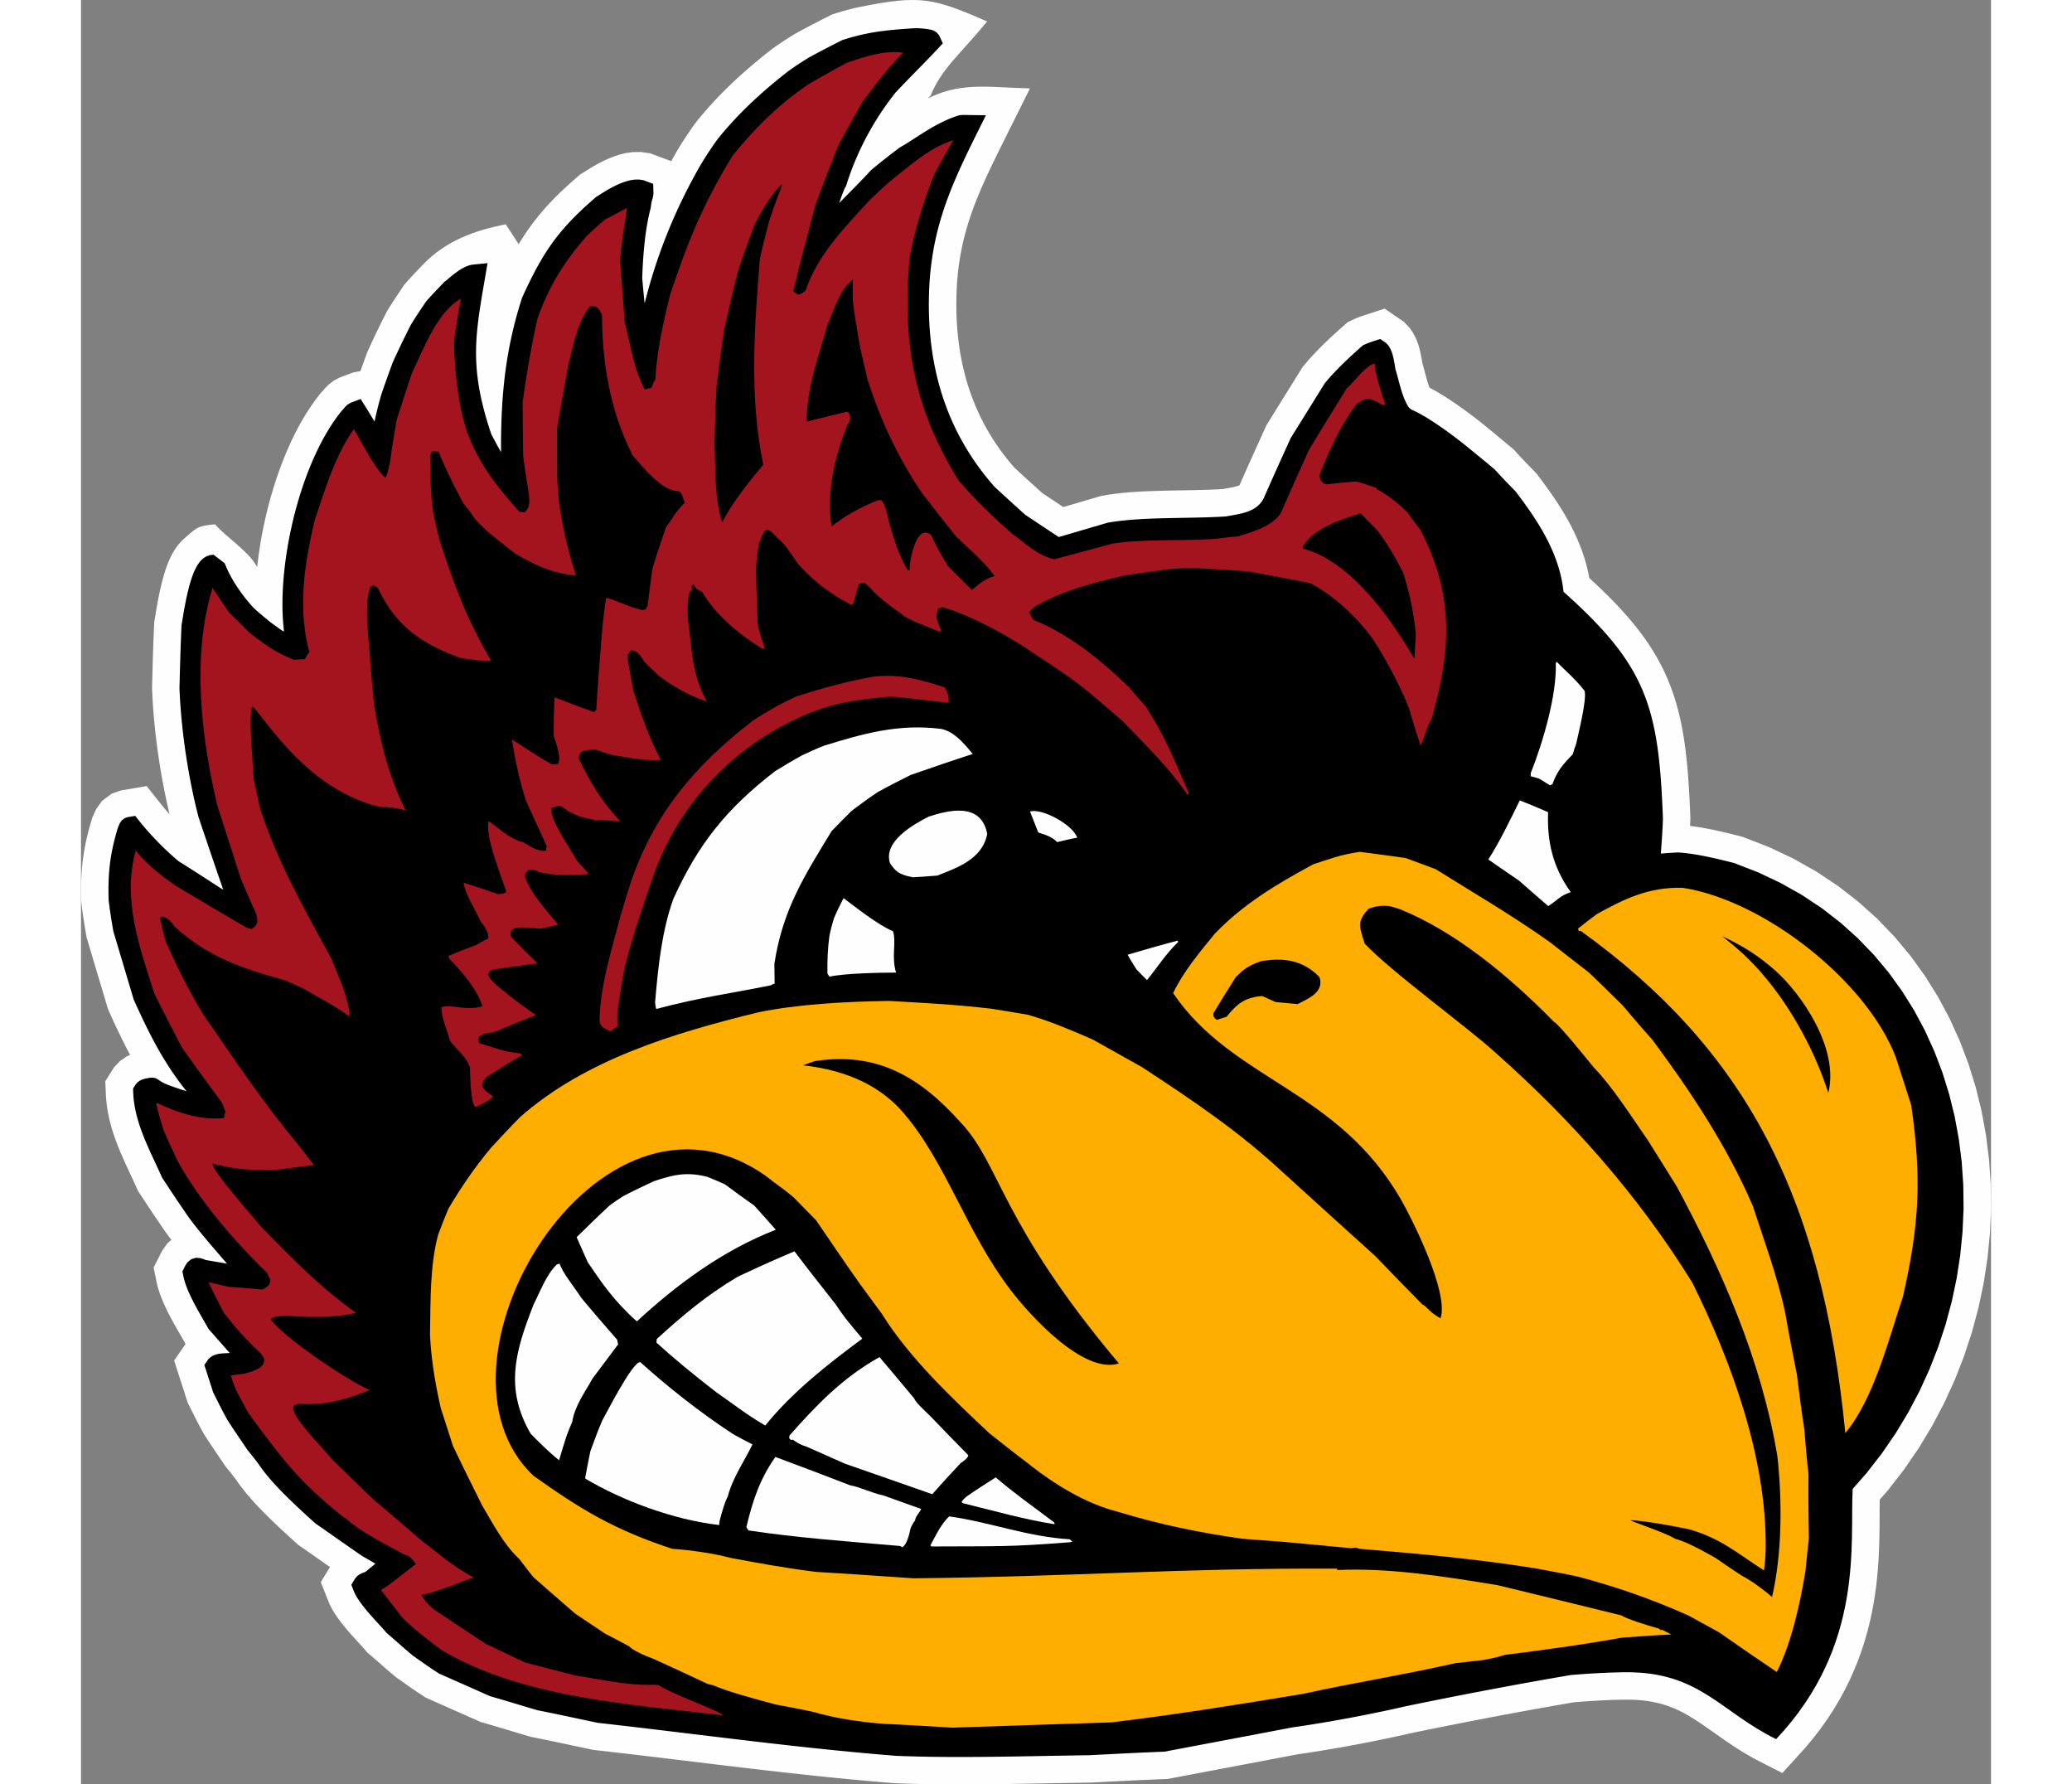 <?xml version="1.0" encoding="UTF-8"?>
<!DOCTYPE svg PUBLIC "-//W3C//DTD SVG 1.1//EN" "http://www.w3.org/Graphics/SVG/1.1/DTD/svg11.dtd">
<!-- Creator: CorelDRAW -->
<svg xmlns="http://www.w3.org/2000/svg" xml:space="preserve" width="7.848in" height="6.757in" version="1.1" style="shape-rendering:geometricPrecision; text-rendering:geometricPrecision; image-rendering:optimizeQuality; fill-rule:evenodd; clip-rule:evenodd"
viewBox="0 0 7847.73 7329.83"
 xmlns:xlink="http://www.w3.org/1999/xlink"
 xmlns:xodm="http://www.corel.com/coreldraw/odm/2003">
 <rect x="0" y="0" width="7847.73" height="7329.83" fill="#808080" stroke="none"/>
 <defs>
  <style type="text/css">
   <![CDATA[
    .fil0 {fill:#FEFEFE}
    .fil4 {fill:#253A52}
    .fil1 {fill:#010000}
    .fil2 {fill:#A3141E}
    .fil3 {fill:#FDAE00}
   ]]>
  </style>
 </defs>
 <g id="Layer_x0020_1">
  <g id="_2008730003376">
   <path class="fil0" d="M5813.59 1785.81l8.17 6.71 8.18 6.73 8.26 6.82 8.27 6.86 8.27 6.87 8.24 6.89 8.31 6.95 16.47 13.86 11.85 13.18 4.41 4.85 4.59 5 4.55 4.92 4.63 4.94 4.75 5.05 4.77 5.03 4.81 5.04 4.93 5.13 4.97 5.15 5.04 5.19 5.11 5.25 5.1 5.24 5.06 5.19 5.25 5.34 12.29 12.57 13.76 18.24 8 10.7 8.1 10.92 8.22 11.21 8.32 11.5 8.37 11.74 8.4 12.01 8.41 12.24 8.44 12.54 8.44 12.83 8.4 13.12 8.31 13.34 8.25 13.64 8.15 13.94 8.06 14.25 7.87 14.51 7.74 14.81 7.56 15.15 7.33 15.42 7.09 15.69 6.85 16.06 6.58 16.41 6.26 16.73 5.89 16.98 5.54 17.3 5.14 17.66 4.72 17.97 4.24 18.23 3.79 18.59 1.03 5.98 25.93 23.98 29.25 27.87 27.88 27.52 26.57 27.26 25.33 27.12 24.11 27.11 22.88 27.14 21.73 27.34 20.55 27.58 19.37 27.9 18.16 28.24 16.99 28.67 15.8 29.12 14.6 29.6 13.36 30 12.22 30.49 11.06 30.96 9.96 31.4 8.89 31.87 7.92 32.38 6.99 32.9 6.17 33.51 5.38 34.1 4.71 34.87 4.08 35.69 3.55 36.57 3.06 37.59 2.66 38.71 2.3 39.92 2 41.24 1.98 48.08 -0.57 16.78 -0.45 11.04 -0.18 3.96 0.06 0.01 7.7 0.96 7.56 1.01 7.67 1.08 7.72 1.17 7.58 1.19 7.56 1.26 7.53 1.29 7.61 1.37 7.62 1.41 7.53 1.44 7.66 1.51 7.6 1.55 7.54 1.56 7.59 1.63 7.59 1.65 7.64 1.7 7.56 1.71 7.61 1.75 7.62 1.78 7.67 1.82 7.57 1.83 7.63 1.85 7.74 1.9 7.68 1.91 7.61 1.91 7.63 1.93 16.65 4.22 109.44 42.4 100.26 47.36 94.7 53.46 88.98 59.2 83.2 64.57 77.34 69.58 71.42 74.2 65.44 78.43 59.48 82.28 53.5 85.75 47.55 88.85 41.62 91.59 35.74 94 29.89 96.06 24.08 97.81 18.31 99.23 12.59 100.36 6.89 101.21 1.22 101.74 -4.42 101.98 -10.04 101.94 -15.67 101.63 -21.26 100.98 -26.87 100.09 -32.46 98.87 -38.06 97.35 -43.66 95.55 -49.29 93.43 -54.88 90.98 -60.5 88.22 -66.1 85.12 -33.86 38.55 -0.04 1.49 -0.33 22.26 -0.18 23.82 -0.1 25.31 -0.14 26.71 -0.26 27.97 -0.47 29.17 -0.77 30.32 -1.21 31.43 -1.72 32.44 -2.34 33.39 -3.07 34.28 -3.9 35.16 -4.84 35.94 -5.89 36.66 -7.01 37.33 -8.29 37.97 -9.64 38.53 -11.11 39.02 -12.66 39.44 -14.35 39.82 -16.11 40.11 -17.98 40.33 -19.93 40.48 -21.98 40.57 -24.12 40.58 -26.34 40.53 -28.62 40.39 -31 40.21 -33.45 39.93 -92.3 101.67 -99.22 -50.4 -22.91 -12.36 -21.92 -12.53 -21.07 -12.61 -20.22 -12.68 -19.41 -12.61 -18.66 -12.52 -18.01 -12.36 -17.37 -12.15 -16.76 -11.83 -16.26 -11.52 -15.84 -11.14 -15.41 -10.73 -15.07 -10.26 -14.79 -9.79 -14.62 -9.3 -14.45 -8.81 -14.35 -8.25 -14.35 -7.74 -14.45 -7.22 -14.64 -6.72 -14.91 -6.21 -15.32 -5.71 -15.87 -5.22 -16.47 -4.71 -17.23 -4.17 -18.11 -3.63 -19.14 -3.03 -20.25 -2.41 -21.45 -1.72 -22.78 -0.99 -24.89 -0.2 -8.1 0.12 -9.05 0.15 -8.97 0.19 -8.96 0.22 -9.02 0.27 -9 0.29 -8.97 0.33 -8.85 0.34 -8.95 0.4 -8.96 0.41 -8.82 0.43 -8.77 0.46 -8.85 0.5 -8.73 0.5 -8.61 0.53 -8.64 0.54 -8.61 0.57 -8.55 0.58 -8.51 0.6 -8.33 0.6 -8.33 0.63 -8.32 0.64 -8.13 0.64 -8.03 0.65 -1.43 0.12 -15.37 2.63 -21.85 3.78 -21.81 3.79 -21.79 3.83 -21.72 3.83 -21.63 3.85 -21.55 3.85 -21.55 3.89 -21.47 3.88 -21.37 3.9 -21.33 3.92 -21.32 3.94 -21.24 3.94 -21.13 3.96 -21.11 3.98 -21.11 4 -21.02 3.99 -20.95 4.01 -20.91 4.03 -20.88 4.04 -20.82 4.06 -20.78 4.07 -20.7 4.07 -20.7 4.1 -20.63 4.1 -20.57 4.11 -20.53 4.13 -20.49 4.14 -20.46 4.16 -20.43 4.17 -20.35 4.18 -18.91 3.9 -13.52 3.07 -15.28 3.44 -15.3 3.38 -15.39 3.38 -15.38 3.31 -15.41 3.29 -15.38 3.23 -15.41 3.21 -15.44 3.16 -15.36 3.11 -15.33 3.06 -15.34 3.03 -15.35 2.98 -15.26 2.93 -15.22 2.89 -15.23 2.85 -15.14 2.78 -15.08 2.75 -15.01 2.68 -14.93 2.64 -14.89 2.59 -14.79 2.54 -14.69 2.48 -14.63 2.44 -14.55 2.38 -14.41 2.32 -14.27 2.26 -14.22 2.21 -14.07 2.15 -13.95 2.09 -13.79 2.02 -9.98 1.44 -13.06 2.49 -32.92 6.26 -16.5 3.15 -16.43 3.11 -16.41 3.13 -16.41 3.12 -16.43 3.13 -32.83 6.23 -32.81 6.24 -16.36 3.08 -16.33 3.11 -16.36 3.1 -16.37 3.11 -16.38 3.1 -32.66 6.19 -16.4 3.11 -16.29 3.07 -16.27 3.09 -16.33 3.09 -16.37 3.1 -16.32 3.08 -16.3 3.09 -16.29 3.07 -16.3 3.09 -16.3 3.08 -16.32 3.09 -16.3 3.08 -27.68 5.25 -21.17 0.8 -9.42 0.37 -27.99 1.15 -10.18 0.44 -9.5 0.41 -9.6 0.43 -9.53 0.42 -9.41 0.43 -9.44 0.43 -9.53 0.45 -9.52 0.44 -9.42 0.45 -9.44 0.45 -9.55 0.47 -10.34 0.5 -18.01 0.89 -9.45 0.47 -10.36 0.53 -17.97 0.91 -9.51 0.49 -9.46 0.49 -9.48 0.49 -9.38 0.48 -9.49 0.5 -9.47 0.49 -18.81 0.99 -12.5 0.66 -27.78 0.38 -24.75 0.38 -24.86 0.4 -24.95 0.42 -25 0.43 -25.02 0.44 -25.09 0.45 -25.17 0.45 -25.17 0.43 -25.19 0.45 -25.23 0.42 -25.24 0.41 -25.24 0.39 -25.24 0.36 -25.21 0.32 -25.25 0.31 -25.22 0.25 -25.17 0.21 -25.15 0.16 -25.11 0.1 -25.06 0.05 -25 -0.01 -24.93 -0.08 -24.93 -0.16 -24.84 -0.25 -24.69 -0.32 -24.64 -0.41 -24.6 -0.5 -24.48 -0.6 -24.36 -0.71 -24.25 -0.81 -27.09 -1.02 -41.94 -3.42 -38.85 -3.29 -38.78 -3.44 -38.77 -3.55 -38.69 -3.68 -38.64 -3.77 -38.6 -3.88 -38.58 -3.97 -38.53 -4.07 -38.46 -4.14 -38.43 -4.22 -38.41 -4.29 -38.38 -4.35 -38.35 -4.42 -38.28 -4.45 -38.29 -4.49 -38.25 -4.54 -38.22 -4.57 -38.18 -4.59 -38.18 -4.6 -38.15 -4.62 -38.12 -4.61 -38.12 -4.62 -38.11 -4.6 -38.09 -4.59 -38.06 -4.57 -38.03 -4.53 -38.05 -4.49 -38.04 -4.45 -38.03 -4.4 -38.01 -4.36 -45.46 -5.11 -14.91 -3.13 -7.79 -1.63 -7.73 -1.63 -7.8 -1.62 -15.67 -3.31 -15.66 -3.31 -7.74 -1.65 -23.05 -4.88 -7.6 -1.63 -7.55 -1.59 -7.62 -1.61 -7.7 -1.62 -7.68 -1.63 -7.57 -1.6 -7.48 -1.58 -7.55 -1.58 -7.6 -1.6 -7.46 -1.56 -7.37 -1.53 -7.55 -1.56 -8.33 -1.72 -14.05 -2.89 -14.01 -2.85 -8.19 -1.65 -7.32 -1.46 -14.38 -2.85 -12.81 -3.79 -6.05 -1.78 -6.1 -1.8 -6.25 -1.85 -6.19 -1.85 -6.07 -1.8 -5.94 -1.78 -6.09 -1.8 -6.2 -1.87 -6.04 -1.81 -5.91 -1.78 -6.03 -1.8 -5.99 -1.81 -5.76 -1.72 -5.91 -1.77 -6.03 -1.8 -6 -1.81 -10.62 -3.19 -12.59 -3.75 -10.65 -3.16 -12.35 -3.64 -11.15 -3.26 -5.91 -1.71 -5.74 -1.67 -5.58 -1.61 -5.58 -1.6 -16.37 -4.64 -16.39 -7.32 -6.28 -2.78 -6.41 -2.84 -6.42 -2.85 -6.41 -2.85 -19.38 -8.59 -6.41 -2.86 -19.18 -8.49 -6.4 -2.84 -19.43 -8.61 -6.39 -2.86 -6.25 -2.76 -6.45 -2.87 -6.45 -2.86 -6.38 -2.83 -19.28 -8.53 -6.41 -2.85 -19.27 -8.54 -6.41 -2.85 -30.85 -13.66 -17.26 -11.34 -6.91 -4.56 -6.84 -4.57 -6.84 -4.59 -6.72 -4.57 -6.59 -4.49 -6.59 -4.53 -6.63 -4.57 -6.5 -4.53 -6.37 -4.44 -6.35 -4.45 -6.39 -4.49 -6.2 -4.38 -6.16 -4.33 -6.15 -4.36 -10.72 -7.55 -11.71 -9.64 -7.63 -6.35 -7.44 -6.3 -7.33 -6.27 -7.15 -6.2 -6.9 -6 -6.76 -5.93 -6.72 -5.91 -6.49 -5.75 -6.32 -5.56 -6.17 -5.43 -6.04 -5.27 -6.02 -5.24 -5.83 -5.03 -5.62 -4.8 -16.57 -13.9 -12.76 -15.31 -4.47 -5.06 -6.61 -7.3 -8.22 -8.95 -9.38 -10.21 -10.25 -11.21 -10.97 -12.18 -11.47 -13 -11.7 -13.68 -11.8 -14.31 -11.88 -15.11 -11.83 -16.06 -11.66 -17.24 -11.48 -19.01 -11.19 -21.91 -34.71 -88.04 37.58 -62.11 -5.48 -3.83 -5.93 -4.16 -5.85 -4.09 -5.96 -4.18 -6.02 -4.22 -5.97 -4.2 -5.89 -4.13 -5.86 -4.12 -5.92 -4.16 -6.37 -4.48 -10.95 -7.67 -5.93 -4.13 -5.87 -4.13 -5.76 -4.01 -5.7 -3.99 -5.73 -3.99 -5.71 -3.98 -5.73 -3.97 -5.69 -3.96 -14.04 -9.69 -15.6 -14.12 -8.16 -7.39 -8.23 -7.47 -8.38 -7.62 -8.4 -7.71 -8.38 -7.7 -8.42 -7.78 -8.49 -7.9 -8.5 -7.98 -8.44 -7.97 -8.38 -8 -8.46 -8.11 -8.45 -8.22 -8.33 -8.17 -8.28 -8.23 -8.33 -8.37 -8.24 -8.43 -8.16 -8.44 -8.07 -8.49 -8 -8.55 -7.94 -8.65 -7.81 -8.67 -7.68 -8.7 -7.68 -8.88 -7.55 -8.99 -7.38 -8.99 -7.23 -9.07 -7.15 -9.22 -7.03 -9.39 -6.83 -9.44 -6.68 -9.6 -2.61 -3.9 -1.91 -2.46 -5.17 -6.64 -5.1 -6.54 -5.03 -6.39 -4.92 -6.22 -4.74 -5.92 -4.51 -5.58 -9.37 -11.37 -9.24 -13.66 -10.25 -15.08 -5.2 -7.64 -5.21 -7.66 -5.16 -7.59 -5.22 -7.68 -5.27 -7.79 -5.23 -7.77 -5.17 -7.71 -5.2 -7.8 -5.29 -7.98 -5.19 -7.91 -5.2 -7.94 -5.21 -8.09 -7.7 -11.99 -6.27 -11.37 -4.04 -7.37 -3.99 -7.41 -3.92 -7.33 -3.9 -7.4 -3.79 -7.26 -3.72 -7.19 -3.72 -7.22 -3.67 -7.22 -3.59 -7.09 -7.01 -13.97 -3.49 -6.99 -3.42 -6.86 -3.38 -6.83 -8.59 -17.29 -5.38 -16.82 -3.61 -11.22 -1.85 -5.77 -1.79 -5.58 -1.79 -5.54 -1.85 -5.73 -1.82 -5.65 -1.81 -5.65 -1.81 -5.62 -1.75 -5.46 -1.78 -5.49 -1.76 -5.48 -1.75 -5.42 -1.72 -5.35 -25.25 -77.95 46.98 -68.15 -9.44 -16.7 -3.52 -6.18 -3.59 -6.3 -3.74 -6.49 -3.79 -6.6 -3.85 -6.71 -3.85 -6.74 -3.98 -6.92 -3.99 -7.07 -3.96 -6.99 -3.99 -7.16 -4.08 -7.35 -4.03 -7.41 -3.99 -7.36 -3.99 -7.54 -4.04 -7.73 -4.01 -7.87 -3.92 -7.84 -3.86 -7.95 -3.85 -8.13 -3.78 -8.26 -3.66 -8.27 -3.61 -8.48 -3.59 -8.84 -3.39 -8.83 -3.27 -8.95 -3.18 -9.3 -3 -9.42 -2.83 -9.74 -2.63 -9.99 -2.37 -10.17 -12.32 -60.54 28.12 -55.92 8.35 -15.56 20.83 -29.31 15.8 -12.79 -6.1 -8 -6.21 -8.29 -6.15 -8.35 -6 -8.36 -5.86 -8.3 -5.72 -8.35 -4.13 -6.19 -5.13 -7.39 -6.07 -8.81 -6 -8.78 -5.99 -8.8 -5.93 -8.8 -5.8 -8.64 -5.73 -8.6 -5.74 -8.62 -5.66 -8.57 -5.56 -8.4 -5.49 -8.33 -5.47 -8.29 -6.43 -9.76 -9.71 -14.73 -12.19 -18.44 -9.82 -21.78 -4.64 -10.15 -4.75 -10.3 -4.81 -10.35 -4.88 -10.49 -4.9 -10.52 -4.92 -10.57 -5.03 -10.83 -5.03 -10.95 -5 -10.98 -4.99 -11.13 -5.01 -11.31 -4.95 -11.46 -4.88 -11.52 -4.82 -11.7 -4.82 -12 -4.68 -12.17 -4.53 -12.2 -4.42 -12.45 -4.3 -12.68 -4.12 -12.93 -3.92 -13.07 -3.7 -13.33 -3.51 -13.65 -3.19 -13.76 -2.93 -13.96 -2.61 -14.29 -2.29 -14.46 -1.92 -14.73 -1.53 -14.93 -1.1 -15.14 -2.7 -61.09 35.79 -57.18 24.09 -25.56 27.54 -19.09 14.47 -6.62 -3.29 -6.12 -7.24 -13.69 -7.09 -13.69 -6.9 -13.55 -6.76 -13.5 -6.63 -13.46 -6.53 -13.44 -6.37 -13.33 -6.19 -13.14 -6.14 -13.14 -6.03 -13.08 -5.91 -12.92 -5.8 -12.8 -9.93 -22.03 -5.49 -18.44 -2.58 -8.61 -2.56 -8.61 -2.58 -8.61 -2.56 -8.61 -2.58 -8.61 -2.56 -8.61 -2.58 -8.61 -2.56 -8.61 -2.58 -8.61 -2.56 -8.61 -2.58 -8.61 -2.56 -8.61 -5.13 -17.09 -2.61 -8.73 -2.56 -8.59 -2.58 -8.61 -2.56 -8.61 -2.58 -8.61 -2.56 -8.61 -7.74 -25.82 -2.56 -8.61 -2.58 -8.61 -2.56 -8.61 -2.58 -8.61 -2.56 -8.6 -5.14 -17.13 -5.33 -17.79 -2.91 -17.16 -1.34 -7.92 -1.34 -7.96 -1.34 -8.01 -1.32 -8.1 -1.27 -7.92 -1.28 -8.02 -1.27 -8.18 -1.24 -8.16 -1.21 -8.2 -1.17 -8.17 -1.16 -8.33 -1.1 -8.3 -1.08 -8.29 -1.03 -8.4 -1.78 -15.02 -0.46 -17.63 -0.21 -10.95 -0.12 -10.83 -0.05 -10.82 0.06 -10.71 0.14 -10.61 0.25 -10.51 0.33 -10.56 0.47 -10.42 0.54 -10.27 0.67 -10.38 0.77 -10.29 0.89 -10.24 1 -10.12 1.1 -10.08 1.24 -10.26 1.37 -10.17 1.48 -10.12 1.59 -9.95 1.69 -10.01 1.84 -10.09 1.93 -9.97 2.06 -9.98 2.18 -10.09 2.3 -10.03 2.37 -9.93 2.51 -10.02 2.61 -10.09 2.74 -10.12 2.82 -10.1 2.92 -10.11 6.51 -21.99 5.42 -11.08 1.36 -3.47 9.04 -19.76 24.05 -33.43 39.5 -29.35 36.77 -13.09 106.89 -18.25 63.96 80.51 6.76 8.25 7.44 8.8 8.02 9.25 8.06 9.05 -2.85 -11.93 -3.96 -17.07 -3.85 -17.15 -3.73 -17.21 -3.64 -17.3 -3.52 -17.38 -3.4 -17.35 -3.29 -17.41 -3.18 -17.43 -3.09 -17.5 -2.96 -17.52 -2.86 -17.53 -2.73 -17.5 -2.64 -17.55 -2.52 -17.52 -2.41 -17.5 -2.28 -17.48 -2.17 -17.44 -2.06 -17.42 -1.93 -17.32 -1.83 -17.31 -1.71 -17.3 -1.58 -17.19 -1.47 -17.11 -1.34 -17.05 -1.22 -16.94 -1.1 -16.85 -0.97 -16.75 -0.84 -16.61 -0.95 -21.49 0.36 -13.27 0.4 -15.69 0.21 -8.11 0.21 -7.9 0.2 -7.87 0.21 -7.91 0.2 -7.99 0.23 -8.08 0.21 -8 0.22 -7.92 0.21 -8.05 0.23 -8.03 0.23 -8.05 0.25 -8.03 0.25 -8.05 0.25 -8.06 0.25 -8.05 0.27 -8.04 0.27 -8.15 0.29 -8.06 0.28 -8.02 0.29 -8.11 0.29 -8.16 0.33 -8.16 0.31 -8.09 0.33 -8.1 0.33 -8.17 0.36 -8.24 0.36 -8.1 0.36 -8.08 0.8 -17.59 2.34 -13.75 0.85 -5.21 1.07 -6.59 1.25 -7.68 1.4 -8.49 1.55 -9.29 1.72 -10.03 1.89 -10.71 2.06 -11.26 2.21 -11.66 2.37 -12.01 2.55 -12.44 2.76 -12.78 2.94 -12.96 3.15 -13.09 3.4 -13.38 3.68 -13.51 3.94 -13.55 4.3 -13.62 4.7 -13.81 5.26 -14.04 5.89 -14.26 6.74 -14.55 8.01 -15.32 9.79 -16.07 12.23 -17.04 16.11 -18.23c58.04,-50.92 60.98,-60.65 135.61,-66.4 45.2,51.82 134.83,108.63 169.06,168.72l2.88 4.92 1.08 1.8 0.58 -5.74c3.97,-32.66 8.57,-65.09 13.79,-97.58l5.92 -32.79 6.56 -32.83 7.19 -32.81 7.83 -32.79 8.48 -32.68 9.1 -32.51 9.73 -32.29 10.36 -32.04 11.01 -31.73 11.63 -31.37 12.29 -30.92 12.93 -30.49 13.64 -30.01 14.32 -29.41 15.02 -28.79 15.78 -28.2 16.59 -27.48 17.38 -26.71 18.28 -25.91 22.87 -29.82 8.4 -8.57 1.5 -1.84 7.3 -8.76 15.14 -15.31 21.99 -16.61 23.66 -12.48 55.96 -21.01 29.14 -5.37 2.27 -6.42 3.03 -8.44 2.95 -8.2 2.94 -8.14 2.98 -8.26 2.98 -8.17 2.9 -7.98 2.92 -8.03 4.95 -13.62 6.93 -15.27 4.57 -10.02 4.6 -9.99 4.62 -9.95 4.65 -9.92 4.66 -9.9 4.69 -9.87 4.76 -9.94 4.77 -9.84 4.77 -9.81 4.84 -9.83 4.85 -9.83 4.92 -9.84 4.93 -9.82 4.97 -9.79 7.79 -15.28 7.19 -11.61 3.99 -6.37 3.95 -6.26 4.03 -6.35 4 -6.2 3.93 -6.09 3.92 -5.99 3.99 -6.11 3.98 -5.99 3.83 -5.78 3.88 -5.81 3.88 -5.81 3.84 -5.7 3.74 -5.55 3.69 -5.48 9.34 -13.93 11.34 -12.83 4.91 -5.52 4.84 -5.35 4.84 -5.33 4.9 -5.33 4.81 -5.19 4.7 -5.03 4.8 -5.12 4.77 -5.02 4.64 -4.88 4.65 -4.84 4.6 -4.81 4.64 -4.8 4.51 -4.68 4.39 -4.53c94.35,-97.84 211.78,-139.08 339.21,-164.86l53.14 82.23 1.7 -2.87 8.73 -14.27 8.96 -14.1 9.17 -13.94 9.38 -13.72 9.65 -13.63 9.93 -13.47 10.15 -13.3 10.45 -13.18 10.73 -13.05 11.01 -12.9 11.26 -12.79 11.58 -12.69 11.93 -12.71 12.28 -12.62 12.5 -12.52 12.87 -12.54 13.29 -12.63 13.65 -12.63 13.97 -12.66 14.39 -12.77 23.93 -20.84 15.06 -9.29 5.95 -3.77 8.7 -5.51 10.8 -6.72 12.62 -7.57 14.1 -8.11 15.58 -8.44 17.11 -8.61 18.66 -8.47 20.37 -8.13 22.61 -7.46 25.44 -6.31 29.18 -4.25 33.96 -0.62 39.21 5.83 86.06 31.97 7.81 -14.13 13.92 -24.58 5.19 -8.62 4.32 -7.17 4.55 -7.46 4.79 -7.76 4.99 -7.96 5.23 -8.21 5.51 -8.4 5.01 -7.47 2.42 -3.63 2.76 -4.18 2.83 -4.22 2.9 -4.34 3.01 -4.45 3.06 -4.51 3.23 -4.69 3.33 -4.79 3.49 -4.92 3.52 -4.89 3.59 -4.9 3.86 -5.19 3.92 -5.12 3.94 -5.07 4.16 -5.21 4.15 -5.09 8.64 -10.34 8.53 -10.07 8.6 -9.96 8.67 -9.9 8.72 -9.75 8.7 -9.61 8.77 -9.5 8.84 -9.46 8.92 -9.35 8.94 -9.26 8.96 -9.11 8.98 -9.02 9.08 -8.97 9.05 -8.81 9.13 -8.77 9.25 -8.75 9.27 -8.64 9.25 -8.5 9.2 -8.35 9.33 -8.39 9.42 -8.33 9.38 -8.21 9.44 -8.14 9.5 -8.12 9.55 -8.05 9.53 -7.94 9.55 -7.87 9.64 -7.89 9.7 -7.83 9.66 -7.74 9.71 -7.7 11.85 -9.32 7.51 -5.44 5.62 -4.04 5.65 -3.98 5.63 -3.94 5.69 -3.9 5.51 -3.75 5.56 -3.74 5.71 -3.79 5.62 -3.68 5.52 -3.59 5.51 -3.54 5.54 -3.55 5.56 -3.51 5.34 -3.37 5.41 -3.4 8.9 -5.56 12.18 -6.72 8.85 -4.86 8.91 -4.83 8.9 -4.8 8.9 -4.75 8.8 -4.66 8.71 -4.57 8.87 -4.64 8.81 -4.56 8.6 -4.44 17.33 -8.9 8.61 -4.38 8.38 -4.27 28.4 -14.47 22.64 -7.13 10.98 -3.35 10.87 -3.19 10.87 -3.07 10.68 -2.88 10.57 -2.74 10.51 -2.59 10.47 -2.48 10.42 -2.32 10.27 -2.19c246.76,-49.35 299.56,-35.72 519.97,60.19 -114.41,139.03 -187.43,194.09 -232.31,304.69l-10.99 11.28 -0.69 0.71 4.13 -2.1 9.93 -4.84c132.86,-62.38 256.7,-36.92 405.87,-34.77l-120.25 241.42 -10.06 20.31 -9.8 19.95 -9.51 19.53 -9.22 19.23 -8.97 18.94 -8.67 18.59 -8.35 18.27 -8.07 18.07 -7.82 17.89 -7.51 17.63 -7.2 17.42 -6.91 17.29 -6.63 17.17 -6.34 17.1 -6.04 16.95 -5.75 16.94 -5.5 16.96 -5.19 16.94 -4.92 17.01 -4.64 17.11 -4.38 17.24 -4.1 17.42 -3.83 17.55 -3.54 17.78 -3.27 18.09 -3 18.37 -2.71 18.7 -2.43 19.1 -2.15 19.48 -1.84 19.94 -1.5 19.69 -1.35 26.96 -0.86 27.29 -0.31 27.05 0.21 26.79 0.76 26.54 1.3 26.3 1.85 26.05 2.38 25.73 2.96 25.5 3.5 25.28 4.07 25.01 4.62 24.73 5.18 24.47 5.76 24.23 6.34 23.98 6.9 23.69 7.5 23.46 8.09 23.22 8.7 23 9.29 22.74 9.92 22.53 10.52 22.29 11.17 22.05 11.8 21.84 12.48 21.62 13.14 21.43 13.83 21.23 14.51 21 15.22 20.8 15.95 20.61 16.69 20.41 13.15 15.24 1.52 1.41 7.73 7.16 7.85 7.24 7.9 7.28 7.94 7.29 7.98 7.31 8.99 8.22 15.33 13.97 8.14 7.42 8.2 7.46 8.24 7.47 8.27 7.51 9.21 8.35 7.22 6.54 0.05 0.03 9.51 6.35 9.62 6.41 9.62 6.41 9.69 6.45 9.75 6.48 9.76 6.48 9.81 6.52 9.84 6.53 9.57 6.34 33.15 -9.7 6.83 -2.02 6.98 -2.04 40.77 -11.93 6.82 -2.02 20.47 -5.99 6.82 -2.01 20.49 -6 16.08 -4.74 24.06 -3.9 15.76 -2.29 15.76 -2.06 15.82 -1.85 15.87 -1.65 15.84 -1.46 15.87 -1.3 15.96 -1.15 15.97 -1.01 15.95 -0.88 15.91 -0.76 15.93 -0.68 15.98 -0.58 15.93 -0.52 15.92 -0.43 15.9 -0.4 15.89 -0.34 15.78 -0.31 15.74 -0.3 15.71 -0.28 15.64 -0.27 15.52 -0.29 15.41 -0.3 15.34 -0.34 15.32 -0.36 15.08 -0.4 14.91 -0.45 14.85 -0.53 14.67 -0.58 14.43 -0.67 14.25 -0.75 5.4 -0.32 3.72 -0.67 6.54 -1.13 6.28 -1.1 5.89 -1.03 5.57 -1.01 5.23 -0.97 5.03 -0.99 4.76 -0.98 4.2 -0.93 3.9 -0.93 3.69 -0.95 3.22 -0.89 2.82 -0.88 2.45 -0.82 2.13 -0.78 1.91 -0.77 1.34 -0.6 0.4 -0.19 2.81 -6.43 3.44 -7.83 3.44 -7.81 6.93 -15.69 3.45 -7.79 3.49 -7.87 3.49 -7.81 3.44 -7.72 3.43 -7.7 3.47 -7.78 3.5 -7.79 3.44 -7.69 3.43 -7.64 3.51 -7.84 3.51 -7.76 3.44 -7.64 3.45 -7.64 3.45 -7.66 3.5 -7.73 3.46 -7.63 3.45 -7.63 3.53 -7.79 3.46 -7.6 3.37 -7.46 3.46 -7.64 3.53 -7.78 3.46 -7.57 3.38 -7.46 3.45 -7.6 7.63 -16.84 18.11 -29.11 4.27 -6.9 12.82 -20.6 4.25 -6.89 12.83 -20.62 4.27 -6.9 4.32 -6.94 4.25 -6.87 4.23 -6.81 4.26 -6.89 12.83 -20.63 4.25 -6.88 4.37 -7.02 4.29 -6.89 4.19 -6.72 4.25 -6.88 12.83 -20.62 4.27 -6.89 4.33 -6.95 4.25 -6.87 4.23 -6.8 9.79 -15.84 15.28 -18.44 9.76 -11.35 9.99 -11.2 10.15 -11.06 10.28 -10.87 10.39 -10.75 10.52 -10.63 10.62 -10.51 10.64 -10.3 10.58 -10.1 10.56 -9.92 10.52 -9.75 10.42 -9.51 10.25 -9.25 10.1 -9 26.43 -23.36 27.31 -12.67 8.91 -3.83 8.48 -3.36 8.05 -3 7.46 -2.61 6.81 -2.3 6.3 -2.06 78.35 -25.43 79.41 54.48 22.31 23.38 14.63 21.02 9.73 18.16 6.77 15.64 4.98 13.87 3.8 12.52 2.99 11.39 2.44 10.54 2.03 9.82 1.73 9.18 1.43 8.27 1.26 7.53 1.13 7.1 0.34 1.1 3.67 12.79 3.33 12.2 3.07 11.56 2.95 11.08 2.83 10.52 2.78 9.9 2.71 9.2 2.69 8.5 2.64 7.69 2.57 6.8 0.26 0.61 3.66 1.87 8.1 4.31 7.9 4.34 7.96 4.49 7.89 4.59 7.82 4.65 7.94 4.83 7.83 4.86 7.78 4.93 7.79 5.02 7.75 5.08 7.78 5.16 7.76 5.24 7.64 5.22 7.67 5.3 7.6 5.33 7.54 5.34 7.48 5.34 7.47 5.4 7.37 5.38 7.3 5.38 7.3 5.42 7.15 5.38 6.98 5.29 6.89 5.26 6.79 5.21 6.67 5.17 7.5 5.85 9.16 7.44 8 6.49 8.02 6.52 8.02 6.52 8.09 6.59 8.11 6.61 8.13 6.63 8.12 6.65z"/>
   <path class="fil1" d="M754.05 6047.68l-6.1 -7.86 -5.9 -7.89 -5.69 -7.87 -5.48 -7.88 -4.19 -6.27 -4.42 -5.71 -5.31 -6.82 -5.28 -6.76 -5.25 -6.67 -5.19 -6.57 -5.12 -6.4 -5.03 -6.22 -6.32 -7.66 -6.32 -9.34 -10.38 -15.27 -5.19 -7.61 -5.16 -7.61 -5.15 -7.57 -5.14 -7.57 -5.14 -7.59 -5.09 -7.58 -5.06 -7.55 -5.05 -7.57 -5.05 -7.61 -4.99 -7.61 -4.97 -7.59 -4.93 -7.65 -5.6 -8.72 -4.39 -7.96 -3.76 -6.86 -3.72 -6.89 -3.68 -6.88 -3.64 -6.91 -3.59 -6.87 -3.54 -6.86 -3.53 -6.87 -3.5 -6.89 -3.46 -6.85 -3.43 -6.83 -3.43 -6.83 -3.4 -6.83 -3.38 -6.8 -3.37 -6.8 -4.79 -9.64 -2.8 -8.73 -3.64 -11.34 -1.84 -5.71 -1.81 -5.65 -1.82 -5.62 -1.82 -5.65 -1.82 -5.63 -1.81 -5.63 -1.79 -5.57 -1.77 -5.52 -1.78 -5.51 -1.76 -5.49 -1.76 -5.43 -1.73 -5.39 -8.15 -25.16 16.8 -24.36 9.7 -8.66 9.84 -5.78 9.2 -3.64 8.51 -2.33 7.93 -1.47 7.46 -0.95 7.11 -0.6 6.84 -0.41 6.6 -0.29 6.34 -0.26 5.99 -0.26 2.19 -0.13 -3.11 -3.5 -8.28 -9.32 -8.25 -9.31 -8.2 -9.29 -8.15 -9.25 -8.14 -9.23 -8.13 -9.23 -8.1 -9.22 -8.09 -9.2 -8.07 -9.2 -10.97 -12.48 -5.8 -10.27 -3.66 -6.44 -3.71 -6.48 -3.77 -6.55 -3.79 -6.61 -3.82 -6.63 -3.81 -6.67 -3.85 -6.72 -3.83 -6.77 -3.81 -6.74 -3.79 -6.78 -3.78 -6.82 -3.74 -6.86 -3.69 -6.83 -3.63 -6.85 -3.61 -6.89 -3.53 -6.93 -3.44 -6.89 -3.35 -6.9 -3.27 -6.93 -3.17 -6.93 -3.05 -6.91 -2.96 -6.94 -2.84 -6.98 -2.67 -6.96 -2.54 -6.94 -2.39 -7 -2.22 -7 -2.04 -7.03 -1.85 -7.03 -1.64 -7.04 -4.22 -20.72 9.92 -19.73 4.29 -8 7.76 -10.91 14.47 -11.7 19.89 -5.74 17.98 1.5 14.25 4.55 6.46 3 4.8 0.81 10.39 1.76 10.44 1.77 10.43 1.79 10.45 1.78 10.48 1.8 10.52 1.81 10.51 1.83 10.26 1.78 -4.64 -5.38 -6.79 -7.85 -6.85 -7.92 -6.93 -8 -6.93 -8.05 -6.96 -8.06 -6.97 -8.11 -6.97 -8.13 -6.98 -8.14 -6.95 -8.16 -6.91 -8.15 -6.89 -8.15 -6.82 -8.15 -6.74 -8.1 -6.65 -8.05 -6.59 -8.03 -6.49 -8 -6.36 -7.92 -6.24 -7.85 -6.15 -7.81 -5.99 -7.76 -5.82 -7.64 -5.65 -7.55 -5.5 -7.47 -5.32 -7.39 -5.12 -7.26 -4.91 -7.17 -4.32 -6.46 -5.61 -8.1 -5.86 -8.48 -5.8 -8.48 -5.77 -8.48 -5.71 -8.49 -5.67 -8.45 -5.62 -8.42 -5.6 -8.42 -5.56 -8.41 -5.51 -8.33 -5.47 -8.31 -5.46 -8.26 -5.42 -8.25 -5.4 -8.18 -5.36 -8.14 -7.23 -10.93 -6.22 -13.8 -4.84 -10.56 -4.87 -10.58 -4.9 -10.54 -4.91 -10.55 -4.9 -10.52 -4.9 -10.52 -4.9 -10.56 -4.86 -10.58 -4.81 -10.54 -4.75 -10.58 -4.69 -10.6 -4.6 -10.64 -4.52 -10.64 -4.4 -10.68 -4.31 -10.75 -4.16 -10.82 -4.02 -10.81 -3.86 -10.89 -3.7 -10.94 -3.51 -11.03 -3.32 -11.08 -3.11 -11.16 -2.89 -11.26 -2.63 -11.32 -2.39 -11.39 -2.11 -11.51 -1.83 -11.58 -1.52 -11.69 -1.21 -11.77 -0.87 -11.85 -1.08 -24.43 11.29 -18.03 8.35 -8.86 9.62 -6.66 9.19 -4.21 7.97 -2.51c58.4,-13.83 47.34,5.53 91.82,22.7l6.72 2.57 6.8 2.54 6.85 2.53 6.91 2.49 6.95 2.47 7 2.43 7.07 2.41 7.12 2.39 7.14 2.34 7.21 2.3 7.3 2.28 4.49 1.37 -3.61 -4.43 -9.82 -12.42 -9.55 -12.48 -9.34 -12.53 -9.12 -12.6 -8.92 -12.65 -8.7 -12.71 -8.49 -12.72 -8.29 -12.78 -8.13 -12.81 -7.92 -12.85 -7.75 -12.84 -7.58 -12.87 -7.42 -12.9 -7.25 -12.91 -7.1 -12.9 -6.95 -12.9 -6.82 -12.89 -6.68 -12.9 -6.56 -12.87 -6.43 -12.84 -6.32 -12.83 -6.21 -12.81 -6.1 -12.77 -6 -12.71 -5.93 -12.7 -5.84 -12.64 -5.75 -12.59 -5.69 -12.54 -6.77 -15.02 -3.37 -11.29 -2.58 -8.61 -2.56 -8.61 -2.58 -8.61 -2.56 -8.61 -2.58 -8.61 -2.56 -8.61 -2.58 -8.6 -2.56 -8.61 -2.58 -8.61 -2.56 -8.61 -2.58 -8.61 -2.57 -8.61 -5.15 -17.18 -2.59 -8.65 -2.56 -8.6 -2.58 -8.61 -2.56 -8.61 -2.58 -8.61 -2.57 -8.61 -7.74 -25.82 -2.56 -8.61 -2.58 -8.61 -2.56 -8.61 -2.58 -8.61 -2.57 -8.61 -5.15 -17.18 -3.33 -11.13 -1.75 -10.34 -1.33 -7.8 -1.3 -7.79 -1.3 -7.78 -1.26 -7.76 -1.25 -7.73 -1.23 -7.72 -1.21 -7.75 -1.17 -7.73 -1.14 -7.75 -1.1 -7.72 -1.08 -7.77 -1.03 -7.77 -1.01 -7.76 -0.96 -7.79 -1.13 -9.61 -0.32 -12.1 -0.2 -10.14 -0.12 -9.97 -0.05 -9.86 0.05 -9.71 0.13 -9.58 0.22 -9.46 0.3 -9.38 0.41 -9.25 0.49 -9.16 0.58 -9.09 0.68 -9.03 0.78 -8.95 0.88 -8.88 0.97 -8.85 1.07 -8.84 1.19 -8.8 1.28 -8.77 1.39 -8.72 1.48 -8.75 1.6 -8.75 1.69 -8.75 1.81 -8.77 1.91 -8.83 2.04 -8.85 2.12 -8.89 2.24 -8.96 2.34 -9.03 2.47 -9.11 2.56 -9.18 2.68 -9.27 3.74 -12.61 3.05 -6.23 0.78 -1.88 1.34 -3.4 3.18 -6.94 7.4 -10.28 11.92 -8.85 11.69 -4.16 31.49 -5.38 23.02 28.99 7.86 9.57 8.45 10 8.97 10.34 9.46 10.62 9.9 10.84 10.3 11.01 10.63 11.11 10.96 11.17 11.21 11.17 11.42 11.09 11.58 10.97 11.7 10.8 11.76 10.54 11.8 10.26 9.78 8.22 8.33 5.21 10.92 6.85 10.92 6.89 10.92 6.91 10.95 6.96 10.93 6.98 10.93 7 10.94 7.01 10.96 7.05 10.93 7.06 10.95 7.06 10.95 7.08 10.95 7.09 10.93 7.08 10.95 7.1 9.74 6.33 5.47 3.05 6 3.34 -3.33 -9.64 -4.31 -12.48 -4.3 -12.47 -4.31 -12.5 -4.29 -12.48 -4.27 -12.47 -4.27 -12.46 -4.27 -12.48 -4.24 -12.44 -4.25 -12.44 -4.23 -12.44 -4.24 -12.45 -4.22 -12.43 -4.22 -12.43 -4.22 -12.43 -4.22 -12.44 -4.2 -12.41 -4.21 -12.42 -4.19 -12.41 -4.22 -12.43 -4.19 -12.41 -13.1 -38.78 -4.42 -17.38 -3.96 -16.08 -3.87 -16.19 -3.77 -16.29 -3.68 -16.39 -3.57 -16.46 -3.47 -16.54 -3.37 -16.61 -3.26 -16.65 -3.16 -16.69 -3.05 -16.74 -2.96 -16.78 -2.84 -16.8 -2.74 -16.83 -2.63 -16.81 -2.54 -16.85 -2.41 -16.81 -2.32 -16.8 -2.19 -16.78 -2.09 -16.74 -1.96 -16.7 -1.86 -16.65 -1.75 -16.59 -1.63 -16.54 -1.51 -16.46 -1.4 -16.37 -1.28 -16.28 -1.17 -16.19 -1.04 -16.08 -0.92 -15.96 -0.8 -15.84 -0.76 -17.06 0.26 -9.38 0.4 -15.8 0.21 -7.97 0.21 -7.92 0.2 -7.91 0.21 -7.92 0.2 -7.96 0.22 -7.96 0.21 -7.95 0.22 -7.92 0.22 -7.97 0.23 -7.96 0.23 -7.97 0.24 -7.96 0.24 -7.97 0.25 -7.98 0.25 -7.97 0.27 -7.97 0.26 -8 0.29 -7.98 0.27 -7.98 0.29 -8 0.29 -8.01 0.32 -8.01 0.31 -8.01 0.33 -7.99 0.32 -8.03 0.35 -8.04 0.36 -8.01 0.36 -8.02 0.49 -10.6 1.24 -7.29 0.92 -5.64 1.08 -6.63 1.23 -7.51 1.36 -8.25 1.49 -8.95 1.64 -9.53 1.77 -10.1 1.93 -10.54 2.06 -10.89 2.21 -11.19 2.35 -11.45 2.51 -11.61 2.65 -11.69 2.81 -11.71 2.98 -11.71 3.16 -11.62 3.33 -11.43 3.53 -11.22 3.74 -10.98 4 -10.67 4.27 -10.34 4.62 -9.96 5.05 -9.66 5.65 -9.28 6.42 -8.94 7.58 -8.59 9.22 -8.08 11.43 -7.05 13.82 -4.98 15.54 -1.58 45.9 34.97 2.2 5.72 2.34 5.79 2.46 5.84 2.59 5.86 2.74 5.93 2.87 5.97 2.98 5.99 3.12 6.03 3.23 6.07 3.37 6.1 3.46 6.09 3.59 6.13 3.69 6.13 3.81 6.13 3.9 6.14 3.99 6.11 4.11 6.14 4.19 6.13 4.27 6.08 4.38 6.1 4.45 6.06 4.53 6.03 4.62 6 4.69 5.98 4.75 5.92 4.83 5.89 4.9 5.84 4.95 5.79 5.01 5.73 5.07 5.69 3.89 4.27 2.91 2.64 4.33 3.89 4.38 3.87 4.42 3.88 4.47 3.88 4.53 3.9 4.55 3.89 4.58 3.86 4.65 3.91 4.66 3.9 4.7 3.91 4.95 4.11 9.3 7.66 4.77 3.93 3.31 2.72 4.82 3.29 6.65 4.73 6.47 4.7 6.34 4.66 6.28 4.57 6.24 4.44 6.27 4.31 6.34 4.13 3.64 2.23 -0.04 -2.84 -0.02 -5.1 0.01 -2.71 -2.22 -22.38 -1.79 -26.05 -1.05 -26.76 -0.36 -27.43 0.36 -28.01 1.03 -28.56 1.71 -29.04 2.37 -29.48 3.03 -29.84 3.66 -30.14 4.29 -30.39 4.92 -30.58 5.54 -30.7 6.14 -30.76 6.74 -30.75 7.33 -30.72 7.93 -30.58 8.5 -30.39 9.09 -30.13 9.64 -29.83 10.23 -29.46 10.76 -29.03 11.34 -28.51 11.87 -27.98 12.44 -27.36 12.98 -26.66 13.53 -25.93 14.08 -25.15 14.64 -24.26 15.19 -23.34 15.77 -22.35 17.33 -22.61 6.16 -6.28 2.66 -3.05 2.74 -3.35 3.9 -4.68 6.04 -6.1 8.21 -6.21 9.29 -4.9 39.93 -15 23.4 37.16 5.35 8.66 5.56 9.11 5.72 9.45 5.88 9.77 5.98 10.01 5.04 8.41 1.15 -5.34 1.48 -6.63 1.48 -6.56 1.5 -6.55 1.53 -6.55 1.55 -6.5 1.56 -6.47 1.58 -6.41 1.6 -6.44 1.63 -6.37 1.62 -6.3 1.65 -6.26 1.65 -6.23 1.67 -6.19 1.67 -6.13 1.69 -6.08 1.96 -7 3.19 -9.42 2.85 -8.42 2.89 -8.37 2.89 -8.35 2.91 -8.28 2.89 -8.24 2.91 -8.2 2.91 -8.22 2.94 -8.17 2.92 -8.12 2.92 -8.09 2.92 -8.11 2.94 -8.05 2.91 -8.02 2.92 -8.03 3.47 -9.55 5.07 -11.17 4.43 -9.71 4.46 -9.67 4.48 -9.65 4.5 -9.62 4.52 -9.58 4.55 -9.56 4.58 -9.57 4.62 -9.53 4.62 -9.51 4.68 -9.51 4.7 -9.51 4.75 -9.51 4.78 -9.51 4.82 -9.51 5.62 -11.02 4.6 -7.41 3.73 -5.97 3.73 -5.91 3.75 -5.9 3.76 -5.84 3.74 -5.78 3.76 -5.75 3.77 -5.76 3.78 -5.7 3.74 -5.64 3.76 -5.63 3.76 -5.63 3.75 -5.57 3.73 -5.55 3.72 -5.52 5.25 -7.81 6.23 -7.06 4.49 -5.04 4.49 -4.96 4.48 -4.94 4.51 -4.91 4.49 -4.85 4.47 -4.78 4.51 -4.81 4.5 -4.73 4.46 -4.7 4.49 -4.67 4.46 -4.66 4.48 -4.64 4.45 -4.61 4.42 -4.56 6.85 -7.1 4.78 -3.53 2.53 -2.06 3.97 -3.35 5.01 -4.27 5.85 -4.94 6.52 -5.41 7.11 -5.72 7.65 -5.93 8.14 -5.96 8.57 -5.88 9.02 -5.65 9.53 -5.34 10.18 -4.83 10.97 -4.12 12.15 -3.07 64.84 -6.5 -13.17 76.88 -3.71 21.59 -3.59 21.08 -3.46 20.58 -3.29 20.15 -3.12 19.77 -2.91 19.41 -2.7 19.08 -2.44 18.82 -2.19 18.6 -1.91 18.41 -1.62 18.27 -1.3 18.19 -0.97 18.15 -0.62 18.16 -0.25 18.2 0.16 18.33 0.56 18.49 0.99 18.71 1.43 18.97 1.91 19.29 2.4 19.66 2.92 20.08 3.46 20.53 4.04 21.07 4.62 21.63 5.24 22.25 5.86 22.89 6.54 23.61 7.22 24.36 7.93 25.15 7.6 22.81 1.21 2.24 3 5.6 3.03 5.7 3.01 5.71 3.03 5.71 3.06 5.76 3.12 5.82 3.14 5.82 3.19 5.85 3.24 5.86 3.3 5.86 3.35 5.86 3.44 5.88 0.73 1.24 -0.08 -13.42 0 -21.3 0.13 -21.1 0.25 -20.95 0.42 -20.78 0.55 -20.61 0.71 -20.49 0.86 -20.36 1.04 -20.23 1.2 -20.12 1.38 -19.99 1.56 -19.91 1.75 -19.84 1.94 -19.74 2.14 -19.67 2.33 -19.64 2.56 -19.58 2.76 -19.54 2.99 -19.5 3.2 -19.49 3.45 -19.47 3.66 -19.47 3.92 -19.47 4.15 -19.51 4.42 -19.51 4.67 -19.55 4.92 -19.59 5.19 -19.65 5.47 -19.69 5.73 -19.77 6.02 -19.86 7.02 -22.24 8.79 -19.07 7.61 -16.27 7.54 -15.8 7.47 -15.39 7.46 -14.97 7.43 -14.59 7.44 -14.21 7.48 -13.91 7.55 -13.58 7.6 -13.29 7.71 -13 7.81 -12.77 7.98 -12.55 8.11 -12.34 8.3 -12.13 8.49 -12 8.73 -11.83 8.94 -11.71 9.2 -11.59 9.46 -11.51 9.75 -11.43 10.03 -11.4 10.36 -11.35 10.7 -11.39 11.08 -11.4 11.41 -11.43 11.8 -11.51 12.24 -11.62 12.67 -11.73 13.1 -11.87 13.57 -12.04 16.54 -14.41 7.84 -4.83 6.48 -4.12 8.25 -5.22 9.68 -6.02 10.93 -6.56 11.94 -6.86 12.81 -6.94 13.57 -6.82 14.22 -6.46 14.76 -5.88 15.31 -5.06 15.9 -3.94 16.61 -2.42 17.46 -0.32 18.31 2.72 40.35 14.99 1.1 38.51 -1.06 11.08 -2.06 9.26 -2.04 6.71 -1.5 4.97 -1.3 5.18 -1.31 7.2 -1.7 14.35 -2.84 11.24 -2.03 8.42 -1.95 8.52 -1.86 8.55 -1.78 8.64 -1.71 8.72 -1.63 8.77 -1.56 8.8 -1.47 8.89 -1.43 8.97 -1.35 8.99 -1.28 9.01 -1.21 9.07 -1.16 9.14 -1.09 9.15 -1.04 9.15 -0.96 9.2 -0.91 9.24 -0.86 9.29 -0.82 9.27 -0.76 9.29 -0.72 9.3 -0.65 9.32 -0.64 9.29 -0.57 9.32 -0.54 9.32 -0.49 9.32 -0.48 9.3 -0.43 9.29 -0.4 9.29 -0.37 9.27 -0.25 6.57 0.3 3.25 0.53 5.95 0.54 5.94 0.53 5.91 0.56 5.95 0.54 5.94 0.56 5.97 0.55 5.95 0.58 5.97 0.62 6.59 1.1 11.32 0.6 6 0.59 5.99 0.61 6 0.6 5.96 0.62 5.99 0.53 5.08 5.61 -22.02 6.58 -24.76 6.89 -24.64 7.15 -24.56 7.44 -24.44 7.71 -24.34 7.99 -24.25 8.27 -24.17 8.57 -24.04 8.83 -23.93 9.11 -23.82 9.39 -23.74 9.68 -23.63 9.94 -23.52 10.23 -23.42 10.51 -23.34 10.8 -23.2 11.06 -23.11 11.35 -22.99 11.63 -22.9 11.91 -22.79 12.18 -22.68 12.46 -22.58 12.88 -22.74 4.4 -7.31 4.18 -6.93 4.26 -7 4.38 -7.11 4.52 -7.19 4.64 -7.28 4.82 -7.36 4.8 -7.15 2.59 -3.9 2.67 -4.04 2.71 -4.04 2.73 -4.09 2.78 -4.1 2.79 -4.12 2.85 -4.14 2.91 -4.17 2.97 -4.2 3.02 -4.19 3.05 -4.17 3.14 -4.22 3.21 -4.19 3.24 -4.18 3.34 -4.18 3.37 -4.13 7.94 -9.51 7.93 -9.36 7.99 -9.25 8.03 -9.16 8.09 -9.05 8.12 -8.96 8.16 -8.85 8.22 -8.79 8.29 -8.69 8.31 -8.61 8.37 -8.51 8.41 -8.44 8.47 -8.37 8.49 -8.27 8.55 -8.22 8.62 -8.16 8.67 -8.08 8.7 -8 8.73 -7.91 8.78 -7.9 8.86 -7.83 8.88 -7.78 8.94 -7.71 8.99 -7.68 9.05 -7.62 9.07 -7.57 9.12 -7.52 9.18 -7.52 9.24 -7.46 9.27 -7.42 9.32 -7.4 9.95 -7.82 5.53 -4.01 5.01 -3.6 5.04 -3.55 5.05 -3.53 5.08 -3.48 5.05 -3.43 5.09 -3.42 5.13 -3.42 5.15 -3.37 5.14 -3.35 5.16 -3.31 5.17 -3.31 5.23 -3.31 5.2 -3.28 5.24 -3.29 6.2 -3.87 9.4 -5.19 8.48 -4.66 8.51 -4.62 8.53 -4.59 8.53 -4.55 8.49 -4.5 8.49 -4.45 8.53 -4.47 8.54 -4.41 8.47 -4.38 8.49 -4.36 8.49 -4.36 8.49 -4.32 8.43 -4.31 20.01 -10.19 13.2 -4.16 9.9 -3.02 9.75 -2.86 9.66 -2.72 9.51 -2.56 9.4 -2.44 9.32 -2.3 9.23 -2.18 9.17 -2.04 9.07 -1.93 9.01 -1.8 8.96 -1.71 8.94 -1.59 8.88 -1.5 8.86 -1.4 8.87 -1.32 8.87 -1.22 8.85 -1.15 8.88 -1.08 8.9 -1.01 8.95 -0.95 8.99 -0.9 9.03 -0.85 9.11 -0.82 9.22 -0.77 9.29 -0.75 9.4 -0.71 9.53 -0.7 9.65 -0.68 9.77 -0.68 9.93 -0.67 12.89 -0.88 6.64 0.43 3.99 0.21 4.51 0.23 4.92 0.28 5.29 0.36 5.6 0.49 5.89 0.64 5.79 0.78 4.71 0.71 4.41 0.62 5.43 0.88 7.11 1.6 9.32 3.4 10.93 6.74 10.01 10.98 16.04 34.14 -24.55 26.39 -5.23 5.54 -5.28 5.58 -5.34 5.6 -5.4 5.66 -5.49 5.72 -5.56 5.76 -5.56 5.75 -5.59 5.78 -5.68 5.84 -5.69 5.85 -5.72 5.85 -5.73 5.87 -5.76 5.88 -5.76 5.88 -5.75 5.86 -5.73 5.87 -5.75 5.87 -5.73 5.86 -5.84 5.97 -11.14 11.43 -5.61 5.77 -5.53 5.7 -5.46 5.66 -5.42 5.62 -5.38 5.61 -5.29 5.52 -5.19 5.46 -5.14 5.41 -5.03 5.34 -3.77 4.03 -7.38 9.33 -8.22 10.66 -8.11 10.77 -8 10.86 -7.87 10.99 -7.76 11.09 -7.65 11.2 -7.52 11.28 -7.39 11.38 -7.29 11.51 -7.16 11.58 -7.02 11.65 -6.89 11.76 -6.77 11.83 -6.63 11.94 -6.5 11.98 -6.34 12.06 -6.22 12.14 -6.08 12.23 -5.94 12.28 -5.79 12.33 -5.65 12.39 -5.49 12.46 -5.35 12.5 -5.19 12.55 -5.05 12.61 -4.89 12.65 -4.73 12.67 -4.57 12.72 -4.41 12.75 -4.27 12.82 -5.64 17.63 -3.85 6.51 -1.34 2.61 -1.93 4.19 -2.3 5.39 -2.57 6.45 -2.81 7.36 -2.98 8.12 -3.11 8.73 -3.19 9.32 -3.28 9.8 -0.34 1.06 0.96 -1.01 8.09 -8.37 8.07 -8.31 8.07 -8.24 8.07 -8.24 8.07 -8.19 8.05 -8.17 8.05 -8.15 8.02 -8.16 8.02 -8.16 7.95 -8.14 7.92 -8.16 7.89 -8.21 7.83 -8.2 7.75 -8.24 7.71 -8.29 9.66 -10.54 9.05 -7.56 6.96 -5.77 6.98 -5.75 7.02 -5.72 7.02 -5.66 7.02 -5.64 7.06 -5.6 7.09 -5.61 7.12 -5.57 7.11 -5.54 7.15 -5.53 7.19 -5.54 7.23 -5.53 7.23 -5.51 7.26 -5.51 9.45 -7.15 8.64 -4.93 6.08 -3.57 6.15 -3.7 6.24 -3.83 6.3 -3.91 6.34 -4.02 6.45 -4.1 6.53 -4.2 6.59 -4.25 6.65 -4.3 6.74 -4.36 6.82 -4.41 6.94 -4.44 7.01 -4.46 7.1 -4.46 7.22 -4.5 7.33 -4.47 7.4 -4.45 7.55 -4.43 7.67 -4.41 7.78 -4.33 7.87 -4.29 8.03 -4.22 8.18 -4.16 8.31 -4.05 8.43 -3.96 8.58 -3.84 8.73 -3.74 8.89 -3.59 9.03 -3.45 9.2 -3.29 13.59 -4.55 9.58 -0.86 5.38 -0.27 5.09 -0.1 4.88 0.01 4.64 0.09 4.42 0.1 4.33 0.09 71.66 1.03 -40.41 81.12 -10.2 20.6 -9.97 20.3 -9.73 19.99 -9.47 19.75 -9.25 19.51 -8.99 19.29 -8.73 19.08 -8.46 18.94 -8.22 18.8 -7.95 18.68 -7.68 18.57 -7.4 18.52 -7.13 18.48 -6.85 18.47 -6.58 18.44 -6.28 18.51 -6.01 18.57 -5.72 18.65 -5.42 18.76 -5.14 18.91 -4.84 19.08 -4.53 19.27 -4.25 19.48 -3.93 19.75 -3.62 20.02 -3.31 20.33 -3 20.65 -2.67 21.02 -2.36 21.41 -2.02 21.83 -1.68 22.07 -1.48 29.48 -0.92 29.45 -0.34 29.27 0.23 29.06 0.82 28.87 1.41 28.67 2.02 28.47 2.61 28.24 3.25 28.04 3.86 27.84 4.48 27.61 5.11 27.38 5.76 27.16 6.41 26.93 7.06 26.72 7.7 26.46 8.39 26.24 9.06 26 9.75 25.76 10.43 25.52 11.13 25.28 11.83 25.04 12.55 24.78 13.27 24.54 14.01 24.29 14.75 24.03 15.5 23.79 16.25 23.52 17.02 23.26 17.79 22.99 18.59 22.74 18.21 21.1 6.15 5.71 7.89 7.3 7.96 7.34 8 7.36 8.04 7.39 8.09 7.41 9.09 8.31 15.4 14.04 8.22 7.48 8.25 7.5 8.27 7.51 8.3 7.53 9.25 8.38 13.38 12.11 6.96 4.66 9.58 6.39 9.65 6.44 9.68 6.45 9.73 6.47 9.77 6.5 9.8 6.51 9.84 6.53 9.88 6.56 9.9 6.56 9.93 6.58 9.94 6.58 23.55 15.6 28.88 -8.46 6.82 -2.01 47.77 -13.98 6.83 -2.02 6.87 -2.01 40.89 -11.97 6.82 -2.01 20.47 -5.99 6.83 -2.02 20.47 -5.99 9.34 -2.76 16.14 -2.61 14.03 -2.04 14.19 -1.85 14.34 -1.67 14.51 -1.5 14.63 -1.35 14.77 -1.21 14.89 -1.08 15.02 -0.94 15.11 -0.84 15.2 -0.73 15.29 -0.65 15.39 -0.56 15.43 -0.5 15.5 -0.42 15.55 -0.39 15.6 -0.34 15.62 -0.31 15.63 -0.29 15.65 -0.29 15.66 -0.27 15.63 -0.29 15.61 -0.3 15.59 -0.34 15.58 -0.37 15.48 -0.41 15.41 -0.47 15.36 -0.54 15.28 -0.6 15.15 -0.7 15.05 -0.78 12.53 -0.76 3.57 -0.65 6.27 -1.12 6.29 -1.1 6.28 -1.09 6.23 -1.09 6.19 -1.12 6.15 -1.14 6.1 -1.21 6.06 -1.25 5.92 -1.32 5.84 -1.39 5.76 -1.5 5.65 -1.58 5.49 -1.69 5.38 -1.79 5.25 -1.94 5.14 -2.06 4.93 -2.17 4.76 -2.3 4.62 -2.47 4.48 -2.61 4.29 -2.77 4.11 -2.92 3.99 -3.14 3.87 -3.33 3.68 -3.53 3.57 -3.77 3.46 -4.06 3.34 -4.36 3.2 -4.68 3.09 -5.03 2.6 -4.8 2.68 -6.12 3.41 -7.78 3.42 -7.76 3.4 -7.76 6.85 -15.52 3.42 -7.72 3.44 -7.75 3.44 -7.72 3.43 -7.7 3.43 -7.68 3.42 -7.69 3.45 -7.7 3.44 -7.66 3.44 -7.65 3.44 -7.7 3.47 -7.66 3.44 -7.65 3.44 -7.63 3.44 -7.64 3.46 -7.64 3.45 -7.63 3.44 -7.61 3.47 -7.66 3.47 -7.61 3.42 -7.57 3.44 -7.6 3.47 -7.65 3.46 -7.59 3.42 -7.57 3.45 -7.59 4.58 -10.13 14.27 -22.94 4.26 -6.89 12.83 -20.61 4.26 -6.89 12.83 -20.62 4.26 -6.89 4.29 -6.89 4.26 -6.87 4.27 -6.86 4.26 -6.89 12.83 -20.63 4.26 -6.89 4.3 -6.91 4.27 -6.87 4.25 -6.83 4.26 -6.89 12.83 -20.62 4.26 -6.89 4.29 -6.89 4.26 -6.87 4.27 -6.86 5.76 -9.32 9.65 -11.64 8.44 -9.81 8.76 -9.82 9.03 -9.84 9.28 -9.81 9.47 -9.8 9.67 -9.75 9.79 -9.7 9.92 -9.6 9.93 -9.48 9.96 -9.34 9.93 -9.21 9.89 -9.01 9.76 -8.82 9.64 -8.59 13.96 -12.34 10.93 -5.08 5.96 -2.55 5.9 -2.34 5.88 -2.19 5.8 -2.03 5.71 -1.93 5.67 -1.85 25.45 -8.26 23.96 16.43 8.19 8.59 5.93 8.51 4.42 8.24 3.46 7.99 2.82 7.87 2.37 7.79 2.02 7.72 1.78 7.66 1.56 7.54 1.39 7.39 1.23 7.1 1.13 6.78 1.01 6.36 0.93 5.81 0.42 2.54 2.33 7.52 3.16 11 3.03 11.13 2.98 11.2 3 11.26 3.03 11.24 3.13 11.18 3.26 11.02 3.43 10.83 3.62 10.57 3.86 10.21 4.08 9.8 4.36 9.33 4.61 8.78 4.88 8.16 2.71 3.97 0.51 0.43 2.46 2.17 2.26 1.99 2.1 1.82 1.91 1.58 0.3 0.24 0.76 0.32 6.31 2.78 6.37 2.98 6.45 3.16 6.56 3.35 6.61 3.51 6.65 3.66 6.75 3.81 6.82 3.97 6.87 4.08 6.96 4.23 6.98 4.34 7.03 4.45 7.06 4.54 7.09 4.64 7.11 4.73 7.13 4.81 7.13 4.87 7.12 4.93 7.1 4.97 7.09 5.02 7.05 5.05 7.03 5.07 6.95 5.07 6.91 5.1 6.85 5.09 6.76 5.08 6.67 5.05 6.57 5.01 6.47 4.97 6.36 4.92 6.47 5.05 8.31 6.74 7.99 6.48 8 6.5 8 6.49 8.02 6.53 8.02 6.53 8.03 6.56 8.03 6.58 8.06 6.61 8.06 6.63 8.09 6.68 8.1 6.71 8.1 6.74 8.11 6.77 8.14 6.82 10.36 8.72 6.83 7.59 4.82 5.3 4.9 5.33 4.92 5.31 4.97 5.31 5.01 5.32 5.04 5.31 5.08 5.32 5.12 5.32 5.14 5.32 5.19 5.35 5.19 5.34 5.21 5.35 5.21 5.34 5.27 5.36 7.17 7.33 9.26 12.28 7.72 10.32 7.79 10.51 7.83 10.67 7.86 10.87 7.86 11.04 7.86 11.22 7.81 11.39 7.8 11.59 7.74 11.77 7.65 11.96 7.55 12.11 7.45 12.32 7.31 12.49 7.17 12.7 6.99 12.87 6.82 13.07 6.62 13.26 6.39 13.44 6.15 13.62 5.91 13.84 5.62 14.02 5.33 14.23 4.99 14.4 4.67 14.6 4.31 14.8 3.94 14.99 3.53 15.17 3.14 15.38 2.68 15.56 2.23 15.76 1.11 10.13 25.12 22.61 29.46 27.24 27.92 26.61 26.41 26.06 24.97 25.62 23.57 25.23 22.2 24.97 20.88 24.77 19.62 24.68 18.37 24.65 17.16 24.72 15.97 24.83 14.85 25.05 13.73 25.32 12.66 25.66 11.6 26.04 10.62 26.51 9.66 27.02 8.75 27.6 7.88 28.22 7.07 28.94 6.32 29.71 5.62 30.57 4.96 31.46 4.4 32.5 3.84 33.57 3.37 34.76 2.94 36 2.56 37.36 2.23 38.8 1.96 40.33 1.79 43.42 -0.42 12.15 -0.43 10.41 -0.46 10.12 -0.49 9.86 -0.52 9.63 -0.54 9.34 -0.55 9.06 -0.57 8.77 -0.57 8.48 -0.57 8.2 -0.54 7.89 -0.56 7.57 -0.52 7.26 -0.51 6.99 -0.9 12.72 -0.38 5.85 -0.02 0.37 5.13 -0.43 7.03 -0.58 7.09 -0.54 7.06 -0.53 7.08 -0.49 7.13 -0.47 7.15 -0.43 7.17 -0.41 7.22 -0.36 9.64 -0.43 8.79 0.67 6.53 0.55 6.58 0.64 6.56 0.69 6.65 0.77 6.67 0.84 6.67 0.89 6.73 0.95 6.8 1.02 6.78 1.07 6.79 1.13 6.84 1.17 6.89 1.23 6.91 1.28 6.94 1.33 7 1.37 7.03 1.44 7.03 1.46 7.08 1.51 7.11 1.54 7.17 1.6 7.17 1.61 7.22 1.67 7.24 1.69 7.3 1.74 7.31 1.76 7.36 1.79 7.41 1.82 7.43 1.85 7.44 1.86 7.49 1.89 9.97 2.52 99.26 38.46 92.9 43.89 87.54 49.42 82.12 54.63 76.72 59.54 71.27 64.13 65.84 68.41 60.37 72.34 54.94 76.01 49.49 79.31 44.06 82.32 38.64 85.02 33.24 87.41 27.84 89.5 22.48 91.28 17.11 92.77 11.8 93.95 6.45 94.86 1.15 95.46 -4.16 95.78 -9.44 95.79 -14.73 95.53 -20 94.95 -25.26 94.11 -30.52 92.95 -35.78 91.51 -41.02 89.77 -46.28 87.74 -51.51 85.39 -56.75 82.75 -61.99 79.81 -58.12 66.2c-12.2,218.66 50.13,641.91 -314.56,1028 -231.49,-113.66 -314.45,-277.47 -620.89,-274.78l-9.51 0.12 -9.47 0.16 -9.44 0.2 -9.43 0.24 -9.42 0.27 -9.38 0.31 -9.35 0.34 -9.31 0.36 -9.3 0.42 -9.25 0.42 -9.19 0.45 -9.13 0.47 -9.12 0.51 -9.04 0.52 -8.96 0.54 -8.92 0.57 -8.87 0.58 -8.79 0.6 -8.72 0.62 -8.61 0.62 -8.57 0.65 -8.49 0.65 -8.38 0.65 -8.28 0.67 -6.41 0.53 -20.28 3.48 -22.01 3.81 -21.95 3.82 -21.9 3.85 -21.83 3.85 -21.77 3.86 -21.7 3.88 -21.65 3.91 -21.59 3.9 -21.52 3.93 -21.46 3.94 -21.42 3.96 -21.35 3.96 -21.3 3.98 -21.24 4 -21.2 4.01 -21.14 4.02 -21.08 4.04 -21.03 4.05 -20.99 4.07 -20.93 4.07 -20.89 4.09 -20.83 4.1 -20.8 4.12 -20.74 4.12 -20.69 4.14 -20.64 4.15 -20.61 4.16 -20.56 4.18 -20.53 4.19 -20.47 4.2 -20.05 4.14 -14.48 3.28 -15 3.37 -15.02 3.33 -15.08 3.31 -15.08 3.25 -15.12 3.23 -15.11 3.17 -15.12 3.15 -15.11 3.09 -15.1 3.05 -15.09 3.02 -15.06 2.98 -15.04 2.92 -14.99 2.88 -14.97 2.83 -14.93 2.8 -14.86 2.73 -14.81 2.7 -14.73 2.64 -14.67 2.59 -14.6 2.54 -14.51 2.49 -14.42 2.43 -14.34 2.39 -14.24 2.33 -14.12 2.27 -13.99 2.21 -13.9 2.17 -13.77 2.09 -13.63 2.05 -13.48 1.97 -12.36 1.79 -15.53 2.96 -16.46 3.13 -16.46 3.14 -16.46 3.13 -16.43 3.12 -16.43 3.13 -16.41 3.12 -16.42 3.13 -32.8 6.23 -32.77 6.23 -16.36 3.09 -16.36 3.11 -16.35 3.09 -16.37 3.11 -16.35 3.1 -16.33 3.09 -16.33 3.1 -16.36 3.09 -16.32 3.08 -16.31 3.09 -16.31 3.09 -16.34 3.09 -16.31 3.08 -16.32 3.09 -16.3 3.07 -16.31 3.1 -16.3 3.08 -16.31 3.09 -16.3 3.08 -19.41 3.68 -12.83 0.48 -9.62 0.38 -9.63 0.4 -18.54 0.76 -10.32 0.45 -9.58 0.42 -9.6 0.43 -9.58 0.42 -9.55 0.43 -9.54 0.43 -9.56 0.45 -9.54 0.44 -9.51 0.45 -9.52 0.46 -9.55 0.47 -10.36 0.5 -18.12 0.89 -9.49 0.48 -10.41 0.52 -18.03 0.92 -9.51 0.49 -9.47 0.49 -9.49 0.49 -9.45 0.49 -9.49 0.5 -9.47 0.48 -18.91 0.99 -10.31 0.54 -25.67 0.35 -24.89 0.38 -24.95 0.4 -25.01 0.42 -25.04 0.43 -25.08 0.44 -25.11 0.45 -25.15 0.45 -25.14 0.44 -25.15 0.44 -25.15 0.42 -25.15 0.42 -25.13 0.38 -25.12 0.36 -25.09 0.33 -25.07 0.3 -25.01 0.25 -24.97 0.21 -24.91 0.16 -24.86 0.1 -24.78 0.05 -24.71 -0.01 -24.62 -0.08 -24.56 -0.15 -24.44 -0.25 -24.33 -0.32 -24.23 -0.4 -24.13 -0.49 -23.99 -0.59 -23.87 -0.69 -23.73 -0.8 -24.4 -0.92 -39.32 -3.2 -38.45 -3.26 -38.42 -3.4 -38.4 -3.51 -38.34 -3.64 -38.34 -3.74 -38.3 -3.85 -38.29 -3.94 -38.27 -4.05 -38.23 -4.12 -38.22 -4.19 -38.21 -4.27 -38.19 -4.34 -38.18 -4.39 -38.16 -4.44 -38.16 -4.48 -38.14 -4.53 -38.13 -4.55 -38.12 -4.58 -38.14 -4.59 -38.12 -4.62 -38.12 -4.61 -38.12 -4.62 -38.14 -4.6 -38.13 -4.6 -38.14 -4.57 -38.14 -4.55 -38.16 -4.51 -38.16 -4.47 -38.18 -4.42 -38.19 -4.38 -40.24 -4.53 -9.73 -2.04 -7.78 -1.62 -7.76 -1.63 -7.77 -1.62 -15.53 -3.27 -15.5 -3.27 -7.71 -1.65 -7.67 -1.63 -15.4 -3.26 -7.64 -1.63 -7.65 -1.61 -7.65 -1.62 -7.67 -1.61 -7.63 -1.62 -7.62 -1.61 -7.58 -1.6 -7.61 -1.6 -7.6 -1.6 -7.57 -1.59 -7.55 -1.57 -7.59 -1.56 -8.37 -1.74 -14.27 -2.93 -14.24 -2.9 -8.34 -1.67 -7.5 -1.5 -9.43 -1.86 -7.9 -2.34 -6.06 -1.78 -6.06 -1.79 -6.1 -1.8 -6.08 -1.81 -6.03 -1.8 -5.99 -1.79 -6.03 -1.79 -6.04 -1.81 -6 -1.8 -5.95 -1.79 -5.98 -1.78 -5.97 -1.81 -5.91 -1.76 -5.93 -1.78 -5.95 -1.78 -5.94 -1.78 -10.77 -3.24 -6.87 -2.05 -5.88 -1.74 -10.8 -3.21 -6.75 -1.98 -5.84 -1.72 -11.41 -3.35 -6.03 -1.74 -5.8 -1.69 -5.79 -1.67 -5.76 -1.65 -8.72 -2.47 -9.14 -4.08 -6.38 -2.83 -6.41 -2.85 -6.42 -2.85 -6.41 -2.85 -19.3 -8.55 -6.41 -2.86 -19.25 -8.53 -6.41 -2.85 -19.31 -8.55 -6.41 -2.87 -6.38 -2.82 -6.41 -2.85 -6.43 -2.85 -6.41 -2.85 -19.28 -8.53 -6.41 -2.85 -19.27 -8.54 -6.41 -2.85 -22.43 -9.93 -9.38 -6.16 -6.54 -4.32 -6.49 -4.34 -6.47 -4.34 -6.41 -4.35 -6.35 -4.33 -6.32 -4.34 -6.33 -4.37 -6.27 -4.36 -6.23 -4.34 -6.21 -4.35 -6.21 -4.36 -6.14 -4.34 -6.13 -4.32 -6.12 -4.33 -7.37 -5.19 -8.2 -6.74 -7.02 -5.86 -6.92 -5.86 -6.84 -5.85 -6.75 -5.85 -6.65 -5.79 -6.58 -5.76 -6.53 -5.74 -6.45 -5.71 -6.39 -5.62 -6.33 -5.58 -6.31 -5.51 -6.29 -5.47 -6.24 -5.38 -6.2 -5.29 -9.21 -7.73 -7.33 -8.8 -6 -6.82 -7.39 -8.15 -8.48 -9.23 -9.29 -10.12 -9.9 -10.82 -10.31 -11.44 -10.51 -11.91 -10.49 -12.27 -10.31 -12.49 -9.97 -12.69 -9.45 -12.82 -8.75 -12.94 -7.91 -13.1 -6.89 -13.49 -12.23 -31.02 15.71 -25.97 8.5 -9.66 9.95 -7.35 8.88 -4.4 6.51 -2.49 4.53 -1.64 3.77 -1.54 0.85 -0.42 1.32 -1.1 5.38 -4.52 5.48 -4.57 5.51 -4.57 5.54 -4.57 5.59 -4.56 5.63 -4.56 5.67 -4.55 0.25 -0.21 -2.28 -1.33 -6.4 -3.74 -6.34 -3.68 -6.27 -3.65 -6.26 -3.61 -6.23 -3.6 -6.15 -3.52 -6.11 -3.48 -7.85 -4.41 -7.61 -5.24 -6.06 -4.16 -6.04 -4.18 -6.04 -4.16 -6.07 -4.21 -6.02 -4.18 -5.97 -4.15 -6.02 -4.17 -12 -8.38 -5.95 -4.17 -5.97 -4.18 -5.93 -4.16 -5.91 -4.14 -5.92 -4.15 -5.95 -4.16 -5.92 -4.16 -5.88 -4.13 -5.87 -4.12 -5.89 -4.14 -5.86 -4.12 -5.84 -4.09 -5.84 -4.09 -5.87 -4.09 -5.85 -4.11 -5.82 -4.07 -5.79 -4.06 -5.82 -4.05 -5.79 -4.04 -5.81 -4.03 -5.78 -4.02 -8.07 -5.57 -10.1 -9.14 -8.1 -7.33 -8.14 -7.39 -8.19 -7.45 -8.2 -7.51 -8.19 -7.52 -8.18 -7.57 -8.2 -7.62 -8.16 -7.66 -8.11 -7.66 -8.07 -7.7 -8.06 -7.73 -7.98 -7.77 -7.9 -7.76 -7.83 -7.78 -7.78 -7.81 -7.66 -7.83 -7.57 -7.83 -7.44 -7.83 -7.34 -7.85 -7.22 -7.87 -7.07 -7.85 -6.91 -7.84 -6.8 -7.87 -6.63 -7.89 -6.45 -7.85 -6.26 -7.87z"/>
   <path class="fil2" d="M2632.59 7045.33c-392.07,-45.72 -822.2,-72.91 -1150.88,-266.92 -63.25,-46.73 -125.23,-95.97 -163.3,-136.13 -28.65,-36.9 -57.29,-73.8 -85.94,-110.7 45.72,-27.29 92.87,-69.72 143.74,-107.06 -18.67,-25.44 -30.55,-36.29 -48.19,-39 -91.62,-50.17 -181.41,-94.66 -240.8,-148.91 -5.02,-2.58 -10.04,-5.16 -13.16,-8.34 -178.86,-142.12 -250.62,-239.1 -385.62,-423.06 -18.6,-31.75 -35.31,-64.11 -52.01,-96.47 -8.62,-20.28 -14.74,-39.28 -20.85,-58.28 17.72,-3.61 36.04,-5.31 56.25,-7.62 18.99,-6.12 87.93,-19.91 80.79,-61.64 -4.34,-6.98 -8.69,-13.97 -13.03,-20.96 -68.76,-63.83 -109.9,-113.48 -152.26,-166.93 -22.26,-43.15 -43.93,-84.4 -63.69,-126.26 27.07,5.97 54.15,11.93 83.74,19.18 44.78,2.36 90.18,6.61 135.57,10.87 20.89,-6.72 35.54,-19.82 35.13,-40.65 -4.96,-8.88 -9.92,-17.77 -12.98,-27.27 -146.2,-141.63 -278.98,-300.14 -368.2,-460.11 -20.37,-43.76 -40.13,-85.62 -57.99,-128.09 -11.62,-36.09 -21.33,-72.8 -30.44,-107.6 1.9,-0.61 3.8,-1.23 5.7,-1.84 71.6,33.56 172.17,72.47 273.26,60.9 1.36,-8.82 2.71,-17.64 5.96,-27.07 -5.56,-10.78 -9.23,-22.18 -12.9,-33.58 -56,-76.31 -112,-152.63 -166.12,-229.56 -38.36,-73.6 -76.73,-147.21 -113.19,-221.43 -63.58,-197.56 -131.64,-389.62 -75.94,-587.84 17.14,30.94 105.21,108.39 171.99,150.22 93.45,55.88 186.91,111.75 282.26,167.02 6.93,1.96 13.84,3.93 20.76,5.89 29.85,-17.99 25.57,-31.3 20.81,-59.11 -22.82,-51.36 -45.02,-100.82 -65.33,-150.88 -31.79,-98.79 -63.58,-197.57 -94.76,-294.45 -68.98,-285.97 -105.88,-622.1 -20.35,-897 21.11,33.04 44.74,67.36 68.37,101.69 27.49,26.79 54.98,53.58 83.08,82.27 50.09,38.39 101.4,80.58 185,112.37 13.91,-2.38 28.44,-2.85 42.95,-3.34 5.15,-10.04 10.3,-20.09 17.97,-28.84 -49.19,-185.42 -18.93,-364.97 21.38,-539.37 43.19,-128.78 84.09,-267.35 161.69,-376.98 30.8,50.78 86.32,163.67 129.19,199.51 15.73,-25.68 10.76,-45.19 18.23,-54.09 7.58,-61.13 17.66,-120.98 27.75,-180.84 20.87,-65.42 41.75,-130.83 63.24,-194.35 44.48,-89.79 101.69,-250.75 201.34,-305.88 -9.34,49.12 -16.79,97.65 -24.23,146.16 -2.7,17.64 -3.51,34.67 -3.71,53.6 3.55,82.71 10.85,170.51 30.09,262.86 7.27,29.1 14.54,58.21 23.71,86.71 52.71,136.55 120.21,219.54 213.72,325.35 6.32,0.06 13.24,2.03 22.05,3.38 27.4,-25.59 18.23,-54.08 17.82,-74.92 -8.91,-53.73 -17.2,-105.57 -23.6,-158.02 -1.11,-75.11 -1.61,-148.33 -2.11,-221.54 16.38,-118.48 36.49,-231.87 60.33,-340.17 48.73,-137.12 110.54,-235.41 204.25,-342.46 24.21,-22.46 48.43,-44.93 73.26,-65.5 30.46,-16.09 60.92,-32.18 91.38,-48.27 -6.09,39.69 -12.18,79.39 -18.27,119.08 -4.12,32.77 -8.25,65.55 -10.48,97.71 6.07,84 12.75,169.9 19.43,255.79 26.77,100.05 33.28,179.62 81.73,273.49 7.59,-2.44 17.09,-5.51 27.2,-6.66 4.54,-11.94 9.09,-23.89 16.14,-34.54 7.62,-126.14 33.36,-235.06 60.39,-346.48 71.64,-215.97 137.25,-378.2 257.77,-573.52 93.87,-117.33 204.13,-222.79 319.27,-297.72 49.52,-28.51 100.95,-57.64 152.98,-84.87 62.69,-20.17 146.95,-51.48 228.24,-39.91 -22.32,21.85 -44.02,45.61 -63.82,68.76 -34.52,42.56 -68.43,87.01 -102.35,131.47 -33.43,58.97 -66.85,117.95 -99.68,178.83 -32.4,81.71 -64.81,163.41 -94.7,246.41 -31.52,117.05 -62.41,236.02 -91.41,354.36 5.64,4.47 11.27,8.95 19.42,14.71 5.7,-1.84 22.79,-7.33 31.74,-18.6 50.71,-147 157.16,-254.59 259.41,-366.5 28.69,-28.1 59.28,-56.81 90.49,-83.63 76.99,-60.42 156.01,-134.06 256.69,-166.47 -25.7,43.91 -50.78,89.72 -75.88,135.53 -44.67,108.72 -79.98,227 -103.28,343.51 -31.61,350.87 17.45,623.81 201.86,920.35 62.99,71.97 131.07,140.21 218.63,216.85 45.75,31.4 100.05,89.39 174.35,105.31 79.11,-21.26 158.22,-42.53 239.23,-64.41 125.79,-19.53 271.47,-9.8 417.35,-19.01 32.24,-4.09 64.46,-8.17 97.3,-10.35 51.29,-16.51 134.81,-37.1 175.16,-94.11 38.78,-87.95 77.56,-175.9 116.95,-261.95 50.72,-83.41 101.45,-166.82 154.07,-250.84 32.49,-29.32 75.42,-91.36 115.32,-104.2 4.49,53.06 22.9,103.74 44.3,170.23 -4.41,-0.68 -8.2,0.54 -10.1,1.15 -62.78,-32.21 -60.88,-32.82 -106.6,-5.52 -66.53,86.4 -114.33,191.93 -154.53,295.01 3.05,9.5 4.09,32.23 30.55,36.29 40.43,-4.64 80.88,-9.27 121.92,-11.99 25.79,8.47 53.47,16.33 81.77,26.09 0.62,1.91 1.23,3.8 1.84,5.7 37.66,19.33 81.51,51.34 127.73,97.26 16.15,24.15 34.21,47.69 52.27,71.22 138.75,268.8 125.26,493.04 45.61,773.58 -20.55,33.87 -29.21,78.59 -45.96,111.23 -16.51,-51.29 -33.02,-102.59 -47.63,-154.48 -41.83,-103.94 -96.97,-203.59 -147.27,-281.74 -72.16,-100.46 -170.99,-186.06 -258.87,-231.15 -85.02,-16.66 -170.05,-33.32 -254.46,-48.08 -73.15,-5.81 -145.68,-9.72 -218.22,-13.62 -31.55,-0.33 -62.49,1.25 -93.43,2.81 -66.36,8.78 -132.72,17.55 -196.56,27.62 -136.64,31.4 -252.46,62.38 -366.09,126.2 -10.17,7.47 -17.83,16.22 -25.5,24.98 5.57,10.79 11.14,21.57 18.6,31.75 142.04,57.01 268.49,156.78 393.44,277.98 20.57,24.83 43.65,50.94 66.73,77.06 80.82,124.01 112.85,209.76 178.65,359.69 -3.79,1.22 -5.69,1.83 -7.6,2.44 -76.44,-113.76 -185.18,-217.13 -264.46,-300.63 -84.44,-73.45 -171.99,-150.09 -244.07,-198.17 -35.09,-24.35 -69.57,-46.79 -104.04,-69.24 -105.58,-74.73 -268.88,-166.67 -394.23,-202.26 -7.6,2.44 -13.3,4.28 -18.38,8.02 -2.65,11.33 -5.29,22.66 -5.42,35.29 5.51,17.09 11.61,36.09 19.63,54.48 -1.9,0.61 -3.8,1.22 -5.08,3.74 -38.34,-14.91 -148.34,-57.08 -157.65,-72.95 -51.38,-35.88 -101.47,-74.26 -128.9,-107.37 -8.75,-7.66 -17.51,-15.33 -23.75,-21.7 -8.21,0.54 -15.81,2.98 -23.41,5.43 -7.86,27.68 -15.72,55.37 -23.58,83.06 -3.8,1.23 -5.7,1.84 -7.6,2.45 -97.93,-50.24 -167.37,-109.66 -220.38,-170.16 -24.24,-36.22 -60.9,-91.51 -80.99,-101.82 -43.65,-50.94 -52.53,-45.98 -71.99,4.31 0.61,1.9 1.22,3.79 2.44,7.6 -3.8,1.22 -5.7,1.84 -7.6,2.44 -5.41,35.28 -10.22,72.47 -13.12,109.05 1.72,77.01 4.07,155.92 8.3,234.22 7.88,31.01 18.27,63.3 28.67,95.59 -4.41,-0.67 -8.83,-1.35 -10.73,-0.74 -104.71,-64.83 -195.4,-144.65 -246.86,-232.92 -10.04,-5.15 -18.19,-10.92 -25.72,-14.78 -4.34,-6.99 -8.07,-12.08 -9.91,-17.78 -3.19,3.13 -6.37,6.25 -9.56,9.37 1.23,3.8 2.44,7.6 4.28,13.3 -24.69,7.94 -18.14,106.47 -17.66,120.99 16.46,116.29 12.83,222.27 77.88,339.71 -85.51,-31.18 -137.56,-62.65 -195.18,-104.9 -21.24,-20.41 -41.88,-38.93 -60.61,-58.06 -24.85,-38.12 -31.09,-44.5 -55.66,-49.17 -5.76,8.14 -11.53,16.28 -15.39,23.82 6.47,46.14 15.44,93.57 24.41,140.99 28.73,89.29 59.3,184.26 113.14,286.43 -73.89,4.91 -148.8,-12.9 -201.73,-21.03 -23.28,-7.18 -46.55,-14.36 -67.93,-22.16 -40.44,4.63 -67.52,-1.33 -67.3,38.43 47.6,95.79 87.24,166.88 170.88,257.36 -36.57,-2.9 -73.15,-5.8 -109.11,-6.81 -20.15,-3.99 -38.41,-8.6 -56.66,-13.21 -16.97,-7.12 -33.93,-14.23 -49,-21.96 -40.66,-35.14 -43.37,-17.5 -67.38,-13.96 -16.75,32.64 74.02,164.85 103.15,216.28 16.22,17.84 32.45,35.68 49.28,55.41 -75.18,7.43 -149,6.03 -203.76,-7.79 -40.18,-20.61 -50.42,-6.84 -60.72,13.25 22.62,70.29 83.78,136.55 138.63,202.76 -23.41,5.43 -46.82,10.87 -68.32,15.7 -47.97,0.77 -143.65,-22.95 -125.32,34.04 34.96,36.97 71.82,73.32 108.68,109.68 -60.66,6.95 -120.71,15.78 -180.75,24.63 -18.99,6.12 -18.45,14.32 -22.92,19.95 9.78,30.39 57.43,61.19 94.96,93.13 33.19,24.96 66.38,49.92 101.47,74.26 -55.77,22.14 -111.53,44.28 -164.79,67.71 -31.01,7.88 -89.7,7.9 -66.14,48.54 47.84,11.86 97.45,35.72 166.19,40.85 2.51,1.29 5.64,4.47 8.75,7.66 -49.52,28.52 -98.43,58.93 -145.44,88.74 -28.09,30 -26.99,46.42 25.68,79.79 -7.74,15.06 -62.28,41.01 -71.78,44.06 -22.59,-11.59 -22.31,-160.53 -22.92,-162.43 -14.67,-45.59 -64.15,-82.08 -80.92,-108.13 -17.12,-53.19 -38.03,-105.16 -36.42,-139.22 41.79,-13.45 103.96,16.85 168.54,-3.93 -24.45,-75.99 -92.47,-150.54 -136.18,-195.16 -1.23,-3.8 -2.44,-7.6 -3.67,-11.39 36.77,-16.03 74.15,-30.16 113.44,-44.9 15.87,-9.3 31.75,-18.6 50.13,-26.61 4.74,-30.87 -27.1,-64.65 -30.83,-69.74 -27.16,-58.35 -63.83,-113.63 -70.29,-159.77 46.55,14.37 93.72,30.63 140.88,46.9 8.21,-0.54 23.34,0.88 34.81,-9.1 -22.02,-68.39 -89.11,-231.28 -72.71,-291.06 40.11,26.92 76.9,69.59 143.61,87.96 10.04,5.15 62.03,42.92 92.43,33.14 0.06,-6.31 0.13,-12.63 2.7,-17.64 -28.38,-62.14 -56.77,-124.29 -85.15,-186.43 -29.35,-91.18 -46.75,-177.82 -57.97,-251.78 46.42,26.99 94,64.09 164.92,102.06 8.21,-0.54 16.42,-1.09 24.64,-1.63 15.45,-30.13 -12.25,-96.69 -17.76,-113.78 -0.7,-54.28 1.12,-107.28 2.92,-160.27 52.8,20.74 107.5,40.87 162.19,61 3.19,-3.12 6.38,-6.24 9.57,-9.36 6.87,-115.41 16.27,-229.55 25.65,-343.68 4.19,-39.09 8.38,-78.17 15.09,-115.97 35.28,5.41 84.83,35.59 150.31,50.16 3.79,-1.23 7.6,-2.45 13.29,-4.28 0.68,-4.42 3.26,-9.44 6.44,-12.56 6.23,-52.32 13.06,-102.74 19.89,-153.15 17.01,-57.89 36.53,-114.49 56.05,-171.08 28.14,-36.31 38.52,-62.71 76.77,-100.18 -8.56,-26.59 -13.45,-41.79 -23.49,-46.94 -70.42,0.6 -150.33,-102.87 -189.7,-146.5 -94.65,-183.37 -126.01,-385.02 -126.55,-575.62 -12.22,-37.99 -31.77,-40.09 -48.19,-38.99 -55.61,68.21 -67.25,155.81 -90.23,240.77 -16.04,86.93 -31.48,175.75 -46.92,264.57 -0.05,65.01 0.53,131.91 1.09,198.81 1.51,37.25 4.92,73.89 8.93,112.43 15.38,99.87 33.45,182.1 68.3,290.38 -103.42,-8.65 -181.86,-50.48 -248.99,-89.68 -47.58,-37.09 -157.19,-117.12 -181.3,-165.96 -10.59,-13.37 -21.18,-26.73 -31.77,-40.09 -40.26,-73 -77.95,-151.01 -101.93,-212.48 -35.28,-5.41 -27.14,0.35 -34.87,15.41 0.16,46.07 0.3,92.14 2.97,139.5 1.57,30.94 5.05,61.27 8.51,91.6 8.42,39.22 16.85,78.43 27.79,118.94 55.02,170.97 110.86,324.91 210.73,491.93 -51.16,3.88 -92.08,-6 -124.86,-10.13 -151.04,-55.09 -264.11,-124.51 -339.71,-286.89 -5.64,-4.47 -11.27,-8.96 -16.29,-11.54 -5.7,1.84 -9.5,3.06 -13.3,4.28 -32.21,62.78 -4.45,246.72 -1.98,313.01 5.04,61.27 10.08,122.54 17.03,183.2 25.02,142.88 56.42,279.53 128.12,424.17 -55.37,-15.72 -79.39,-12.18 -116.57,-16.99 -287.92,-75.16 -449.12,-344.8 -511.35,-409.84 -3.19,3.12 -4.47,5.63 -5.76,8.14 -9.12,72.12 4.23,193.35 9.6,290.41 8.43,39.21 16.85,78.43 25.28,117.64 69.09,214.66 176.91,406.37 293.35,618.37 25.81,67.17 64.78,142.68 75.26,227.35 -1.28,2.52 -2.57,5.03 -3.25,9.44 -68.28,-49.3 -132.96,-80.9 -187.52,-113.65 -24.5,-10.99 -49,-21.96 -73.5,-32.95 -181.23,-50.65 -316.52,-95.79 -454.63,-220.56 -17.38,-27.94 -47.44,-49.71 -60.2,-37.23 5.99,31.62 13.87,62.63 21.75,93.63 41.29,95.72 94.46,202.3 152.78,298.84 125.6,181.8 244.88,363.53 401.35,550.07 18.05,23.53 36.72,48.97 57.29,73.8 -54.35,7.01 -108.7,14.01 -161.14,20.41 -62.1,-3.7 -128.04,8.23 -255.95,-26.64 -4.45,29.04 172.23,224.3 198.63,258.92 114.92,116.06 230.38,240.32 390.76,354.32 -91.12,23.03 -204.03,17.44 -274.66,12.92 -37.71,-0.81 -78.53,3.52 -74.63,15.63 54.76,74.46 311.05,248.02 405.32,288.83 -100.14,40.61 -196.95,65.48 -290.25,55.68 -7.6,2.45 -15.19,4.89 -22.18,9.23 -19.33,37.67 123.14,174.2 159.26,221.28 54.98,53.58 109.95,107.16 167.45,162.03 66.31,56.23 132.62,112.45 199.55,170.58 60.75,45.44 128.89,107.36 214.27,151.16 -67.54,21.74 -145.11,58.4 -214.05,70.99 6.96,21.62 32.95,46.04 51.11,61.12 69.57,46.79 141.03,92.97 213.11,141.05 52.12,25.15 106.14,49.7 160.77,76.14 68.6,17.76 137.21,35.5 205.82,53.26 94.52,13.6 208.46,41.92 324.62,38.08 4.41,0.67 10.73,0.74 17.03,0.8 43.16,31.59 200.08,86.51 265.69,122.03 -1.9,0.62 -3.8,1.23 -5.7,1.84z"/>
   <path class="fil1" d="M2634.26 2145.48c-33.01,-102.58 -26,-230.62 -31.4,-319.03 2.08,-78.24 4.15,-156.48 8.13,-235.32 9.68,-80.68 19.95,-159.46 32.14,-238.85 17.88,-81.23 36.37,-160.56 56.77,-240.5 20.19,-61.01 42.29,-122.63 65,-182.34 25.83,-56.53 65.64,-121.76 110.95,-169.88 1.9,-0.61 3.79,-1.22 5.69,-1.84 -19.45,50.29 -38.3,102.47 -55.24,154.05 -13.14,50.35 -26.29,100.7 -36.92,152.34 -22.42,275.56 -44.37,565.64 13.96,844.56 -57.52,68.83 -126.56,153.93 -169.07,236.8z"/>
   <path class="fil1" d="M3660.71 2423.1c-33.74,-33.17 -67.47,-66.34 -98.7,-98.22 -27.29,-45.72 -53.98,-89.54 -68.11,-126.92 -65.09,-52.42 -90.8,115.18 -89.85,144.22 -1.91,0.61 -3.8,1.22 -5.7,1.84 -43.45,-69.87 -59.76,-140.09 -76.88,-193.28 -7.81,-37.32 -16.85,-78.43 -33.08,-96.27 -6.31,-0.07 -12.62,-0.13 -16.42,1.09 -72.25,29.54 -134.46,64.24 -187.91,106.59 -21.9,-139.7 12.45,-287.02 64.92,-417.11 17.84,-16.22 11.85,-47.84 -0.7,-54.28 -56.31,13.94 -112.63,27.86 -167.04,41.18 1.51,-145.14 50.79,-272.11 86.84,-401.11 28.41,-61.56 50.09,-144.01 102.86,-181.95 -0.32,31.55 -0.65,63.1 0.92,94.05 7.01,54.35 16.53,109.98 26.05,165.62 10.19,51.22 22.29,101.84 34.39,152.45 49.52,153.87 118.59,309.84 222.39,463.02 46.7,60.44 93.41,120.87 142.01,180.7 46.22,45.92 107.58,93.26 156.73,161.3 -45.59,14.67 -62.82,32.8 -92.73,57.1z"/>
   <path class="fil3" d="M7249.15 5886.62c-96.69,-984.68 -415.38,-1578.09 -1087.42,-2063.01 -1.9,0.61 -3.8,1.22 -5.7,1.84 -3.12,-3.19 -4.34,-6.98 -5.57,-10.78 26.73,-21.18 53.45,-42.36 80.79,-61.64 103.46,-56.35 205.62,-110.2 349.47,-106.18 331.64,50.89 753.88,379.57 875.69,695.1 20.79,64.59 42.19,131.08 63.58,197.57 43.12,301.07 33.75,489.67 -34.04,786.63 -57.9,173.17 -120.42,422.53 -236.81,560.48z"/>
   <path class="fil1" d="M5476 2702.6c-99.81,-173.32 -264.71,-399.07 -454.78,-449.02 -0.62,-1.9 -1.23,-3.79 -1.84,-5.69 38.65,-75.33 152.62,-112.02 238.11,-139.53 21.86,22.32 44.32,46.53 68.69,70.14 40.46,54.06 67.14,97.89 106.12,173.39 23.84,74.09 43.76,162.01 52.27,253.62 -2.22,32.16 -4.45,64.33 -4.79,95.88 -1.89,0.61 -3.79,1.22 -3.79,1.22z"/>
   <path class="fil0" d="M3518.51 3596.73c-34.74,2.79 -67.58,4.97 -100.42,7.17 -60.46,-11.99 -71.05,-25.36 -94.07,-57.78 -28.77,-89.38 94.21,-158.28 158.5,-191.47 72.18,-23.23 215.88,-65.29 240.96,71.29 -20.65,105.18 -127.03,139.42 -204.98,170.79z"/>
   <path class="fil0" d="M4093.16 3441.14c-27.82,4.76 -55.02,11.42 -82.23,18.08 -25.59,-27.4 -67.79,-34.78 -77.84,-39.94 -11.68,-29.78 -22.75,-57.66 -33.82,-85.55 48.13,-15.49 176.84,54.42 193.89,107.41z"/>
   <path class="fil0" d="M2835.4 4047.19c-176.55,35.92 -277.71,46.55 -471.81,97.33 -3.06,-9.49 -4.22,-19.6 -4.77,-27.81 12.91,-148.8 27.65,-291.91 75.1,-424.58 103.9,-228.68 220.32,-371.62 418.18,-524.53 36.84,-22.34 73.67,-44.67 111.12,-65.11 29.17,-13.58 58.34,-27.16 90.03,-39.45 154.48,-47.62 303.88,-91.51 480.99,-68.85 47.22,9.96 84.09,46.32 129.56,102.96 -85.49,27.51 -170.36,56.92 -255.22,86.34 -46.96,23.49 -92,46.37 -136.43,71.16 -36.22,24.24 -71.84,50.37 -105.55,75.9 -28.69,28.1 -55.48,55.59 -82.28,83.08 -112.67,184.98 -201.2,322.61 -235.39,545.35 0.36,27.14 0.7,54.28 1.05,81.42 -5.7,1.84 -11.39,3.67 -14.58,6.8z"/>
   <path class="fil0" d="M3075.58 4011.82c-3.74,-5.09 -7.47,-10.18 -8.69,-13.97 -0.77,-47.97 1.04,-100.97 7.89,-151.38 4.67,-24.56 11.24,-49.74 18.43,-73.02 11.65,-28.91 25.83,-56.53 40,-84.15 46.75,34.82 140.83,110.27 203.07,135.9 14.67,45.59 -7.42,107.21 12.75,169.9 -70.76,0.38 -210.51,2.87 -273.44,16.73z"/>
   <path class="fil0" d="M6036.66 3226.56c-15.67,-9.63 -31.35,-19.26 -44.52,-27.61 -11.94,-4.53 -23.27,-7.18 -34.6,-9.82 -1.84,-5.7 -1.15,-10.11 -0.48,-14.51 49.89,-125.08 106.82,-319.49 102.5,-450.18 1.28,-2.51 2.57,-5.03 4.47,-5.64 34.95,36.97 71.27,65.12 113.63,118.57 11,34.2 -27.14,182.74 -34.46,218.64 -5.83,14.45 -9.76,28.29 -13.69,42.14 -44.02,45.61 -63.83,68.76 -83.96,123.46 -3.8,1.22 -7.6,2.44 -8.89,4.95z"/>
   <path class="fil0" d="M4379.92 4025.99c-15.62,-15.94 -30.61,-29.98 -43.71,-44.63 -13.03,-20.96 -25.46,-40.02 -35.98,-59.69 67.1,-19.51 136.1,-39.61 205.71,-57.82 0.61,1.9 1.23,3.8 1.84,5.71 -49.72,47.44 -85.66,105.13 -127.85,156.44z"/>
   <path class="fil0" d="M6028.35 3721.88c-40.65,-35.13 -81.31,-70.26 -119.45,-104.1 -43.23,-30.11 -85.86,-58.33 -126.58,-87.15 46.18,-71.47 90.05,-163.15 129.38,-242.9 38.34,14.91 77.29,31.73 116.25,48.54 -4.37,116.7 17.24,222.96 93.15,328.51 -45.59,14.67 -55.9,34.76 -92.74,57.1z"/>
   <path class="fil0" d="M2283.98 5427.99c-93.8,-83.02 -146.01,-160.55 -201.95,-243.18 -15.41,-34.87 -30.83,-69.74 -45.63,-102.71 44.63,-43.71 89.26,-87.43 134.5,-129.24 18.45,-14.32 37.51,-26.75 56.57,-39.17 41.25,-21.66 83.11,-41.42 126.87,-61.79 72.19,-23.23 127.27,-40.96 218.55,-17.93 23.89,9.09 48.39,20.07 72.89,31.06 38.82,29.43 79.54,58.25 120.26,87.08 29.33,32.49 58.65,64.98 88.59,99.38 -217.98,84.83 -407.5,225.48 -570.64,376.52z"/>
   <path class="fil0" d="M1964.41 5998.34c-45.07,-35.81 -85.66,-77.25 -116.88,-109.13 -108.2,-186.6 -62.56,-339.91 11.81,-530 24.48,-47.71 52.41,-123.79 95.75,-164.99 3.79,-1.22 7.6,-2.44 11.39,-3.66 12.23,37.99 56.49,90.83 89.42,141.03 47.99,57.93 97.89,115.25 147.78,172.57 -0.06,6.31 1.77,12 3.61,17.7 -35.21,46.97 -70.4,93.94 -105.6,140.9 -28.95,53.34 -73.1,111.58 -83.25,177.74 -8.41,19.47 -16.81,38.95 -23.33,57.82 -10.43,32.71 -20.87,65.42 -30.7,100.03z"/>
   <path class="fil0" d="M2811.56 5855.67c-77.17,-44.34 -136.63,-92.3 -201.17,-136.52 -97.67,-75.48 -177.76,-141.95 -245.91,-203.87 0.06,-6.32 0.74,-10.73 1.42,-15.14 107.04,-97.33 202.54,-178.39 332.72,-255.92 58.34,-27.16 116.69,-54.32 175.64,-79.59 18.38,-8.02 36.77,-16.03 57.05,-24.65 54.79,72.51 111.47,144.41 168.15,216.32 12.42,19.06 27.36,39.41 42.29,59.76 21.18,26.72 44.87,54.74 68.56,82.76 -145.64,107.66 -289.45,221.03 -398.77,356.84z"/>
   <path class="fil0" d="M2622.4 6264.55c-191.62,-22.18 -397.17,-100.68 -547.1,-188.7 -2.51,-1.29 -3.12,-3.18 -3.73,-5.09 6.7,-37.79 14.01,-73.69 21.33,-109.58 15.58,-42.75 31.18,-85.51 49.28,-126.97 13.49,-23.21 124.96,-243.57 155.83,-238.84 106.29,95.77 236.47,200.62 380.02,294.89 25.72,14.78 53.34,28.95 80.96,43.12 -34.17,69.7 -81.58,137.36 -101.29,212.89 -15.47,30.13 -23.39,64.13 -33.21,98.74 -1.96,6.92 -2.03,13.23 -2.1,19.54z"/>
   <path class="fil0" d="M3497.79 6137.97c-120.73,-42.91 -240.84,-83.92 -359.06,-125.54 -54.02,-24.54 -107.43,-47.18 -158.93,-70.44 -27.69,-7.85 -47.1,-22.57 -55.24,-28.34 -1.9,0.61 -3.8,1.23 -5.7,1.84 -12.55,-6.44 -8.08,-12.07 -8.02,-18.38 106.01,-120.08 217.04,-237.57 370.02,-322.44 47.38,56.03 94.77,112.06 142.75,169.98 4.89,15.2 40.53,47.75 64.89,71.36 50.57,52.9 103.65,107.1 156.73,161.29 3.05,9.5 -24.29,28.78 -31.27,33.12 -38.93,41.88 -77.87,83.76 -116.19,127.54z"/>
   <path class="fil0" d="M3374.99 6355.67c-5.03,-2.57 -7.53,-3.86 -10.04,-5.15 -215.64,-18.65 -432.57,-34.78 -622.23,-63.89 -3.74,-5.08 -7.47,-10.17 -8.7,-13.97 25.75,-108.91 55.7,-198.22 119.12,-287.81 102.47,38.3 204.94,76.6 308.03,116.8 32.77,4.12 82.99,29.89 137.14,41.81 49.67,17.55 101.86,36.4 154.04,55.24 -9.02,17.58 -23.67,30.68 -25.09,45.81 -7.05,10.66 -14.1,21.32 -18.65,33.26 -5.96,27.07 -14.56,65.48 -33.62,77.9z"/>
   <path class="fil0" d="M4000.76 6261.2c-121.5,-18.64 -249.28,-54.93 -380.28,-87.25 -0.61,-1.91 -1.22,-3.8 -1.83,-5.7 5.76,-8.14 12.13,-14.39 20.41,-21.24 39.41,-27.37 79.44,-52.82 119.46,-78.28 66.92,58.12 145.85,114.48 239.79,184.88 0.61,1.9 1.22,3.79 2.44,7.59z"/>
   <path class="fil4" d="M3802.94 6350.03c0,0 -0.62,-1.9 -1.23,-3.8 1.89,-0.61 5.7,-1.84 9.49,-3.05 0,0 0.62,1.9 1.23,3.79 -1.9,0.61 -5.7,1.84 -9.49,3.06z"/>
   <path class="fil0" d="M4064.36 6335.07c-255.96,20.22 -300.1,15.97 -568.8,17.44 -2.5,-1.29 -5.02,-2.57 -5.63,-4.47 22.51,-40.79 41.9,-84.76 76.97,-119.1 170.42,23.89 319.55,83.44 495.7,94.13 3.13,3.18 6.24,6.37 11.27,8.95 -3.81,1.23 -7.6,2.44 -9.51,3.05z"/>
   <path class="fil3" d="M6967.57 6868.21c-80.22,-53.84 -158.54,-108.31 -236.87,-162.76 -43.3,-23.81 -84.09,-46.31 -124.88,-68.82 -161.45,-71.73 -297.91,-117.96 -453.99,-159.97 -58.56,-12.6 -116.52,-23.29 -174.46,-34 -247.61,-39.8 -493.51,-61.29 -726.19,-80.75 -15.06,-7.73 -20.15,-3.99 -32.16,-2.23 -90.79,-8.51 -181.58,-17.03 -272.38,-25.55 -58.01,-4.38 -116.03,-8.77 -174.05,-13.16 -176.61,-24.76 -341.4,-58.88 -513.82,-111.36 -172.04,-43.28 -325.93,-164.95 -373.4,-202.68 -52.6,-39.67 -103.3,-79.96 -154,-120.25 -152.8,-143.02 -329.3,-310.47 -440.48,-489.26 -29.87,-40.7 -59.74,-81.4 -89.61,-122.11 -61.57,-87.1 -121.25,-174.81 -180.92,-262.52 -31.22,-31.89 -62.45,-63.76 -93.67,-95.64 -48.8,-40.9 -65.23,-48.14 -113.42,-87.13 -689.07,-483.7 -1440.74,776.5 -953.62,1232.42 190.45,135.78 330.86,221.61 569.87,299.82 59.92,3.78 158.66,15.83 241.11,37.51 107.08,20.04 218.57,40.77 349.67,57.27 132.45,7.69 265.51,17.28 400.47,26.25 659.37,-6.43 1094.16,-42.83 1739.3,-39.65 0.62,1.9 1.23,3.8 1.84,5.7 206.48,-9.84 431.42,24.67 659.48,62.38 168.09,40.25 336.79,82.39 507.38,123.92 21.32,14.1 103.08,40.2 155.94,54.63 0.62,1.89 3.13,3.18 6.25,6.37 1.9,-0.61 3.79,-1.22 5.7,-1.83 12.55,6.45 25.11,12.88 37.66,19.32 -68.19,3.08 -135.77,8.05 -203.35,13.03 -164.39,29.85 -329.34,51.48 -480.37,70.74 -77.89,25.06 -138.48,25.7 -202.93,33.87 -218.88,49.47 -422.42,81.44 -626.1,126.03 -270.58,45.15 -539.87,87.79 -788.2,117.4 -217.8,7.2 -435.61,14.4 -653.41,21.61 -93.98,-5.4 -186.06,-11.4 -277.52,-15.5 -102.8,-6.74 -218.09,-26.24 -287.92,-47.8 -54.15,-11.93 -107.69,-21.94 -161.23,-31.97 -84.96,-22.97 -192.58,-51.22 -256.04,-79.02 -8.82,-1.36 -15.74,-3.32 -22.66,-5.29 -74.11,-34.84 -148.21,-69.7 -221.71,-102.65 -45.27,-16.88 -84.83,-35.59 -100.44,-51.53 -33.25,-18.65 -65.9,-35.4 -98.54,-52.14 -42.62,-28.21 -82.73,-55.13 -122.85,-82.06 -58.17,-50.46 -116.33,-100.93 -171.99,-150.09 -20.57,-24.83 -39.24,-50.27 -57.3,-73.81 -68.76,-63.82 -112.01,-152.62 -151.73,-217.41 -41.42,-83.1 -82.84,-166.2 -121.75,-248.03 -17.12,-53.19 -33.62,-104.48 -50.13,-155.77 -24.74,-109.44 -38.95,-199.2 -44.22,-300.23 2.74,-141.33 -0.85,-282.74 33.31,-411.13 13.62,-35.83 27.25,-71.66 42.77,-108.1 55.88,-93.46 107.15,-168.66 176.8,-251.87 38.93,-41.88 77.86,-83.76 117.4,-123.74 266.23,-234.52 625.21,-343.77 978.89,-430.34 159.04,-32.69 351.49,-43.96 536.29,-46.81 132.46,7.68 268.7,14.15 421.24,32.14 48.52,7.44 99.55,16.18 150.57,24.91 83.06,23.58 165.37,57.88 265.27,101.21 66.51,37.29 133.02,74.59 202.04,113.17 215.2,140.85 400.13,265.75 582.4,435.2 124.42,113 248.84,225.99 375.76,340.28 63.06,65.66 128.63,132.61 194.2,199.55 24.88,11.65 18.59,25.04 75.14,57.58 35.72,-106.47 -118.53,-410.73 -159.7,-483.19 -262.17,-460.28 -692.4,-490.33 -939.06,-852.9 41.29,-86.67 107.76,-166.75 171.03,-243.73 116.12,-121.22 251.39,-202.5 404.98,-285.47 60.79,-19.56 110.86,-39.87 191.12,-51.03 61.14,7.58 124.79,16.45 188.44,25.31 40.24,14.3 81.1,30.5 123.84,46.1 149.85,94.33 304.19,183.02 467.07,298.31 53.21,41.57 106.43,83.15 162.15,126.01 45.61,44.02 91.23,88.04 137.45,133.96 40.53,47.75 81.05,95.51 123.47,142.65 151.86,204.79 304.75,432.31 412.59,682.72 44.63,138.67 99.31,282.5 133.02,439.37 14.28,83.45 31.07,168.19 47.86,252.93 9.32,74.57 18.65,149.13 30.48,224.99 5.05,61.27 10.1,122.54 17.04,183.2 -0.91,88.34 0.06,176.08 1.66,265.71 -4.88,43.49 -9.74,86.99 -14,132.38 -20.25,126.02 -57.36,297.29 -117.91,415.3z"/>
   <path class="fil1" d="M4998.63 4124.56c-30.26,-2.84 -60.53,-5.67 -90.79,-8.51 -19.47,-8.4 -37.05,-17.42 -54.02,-24.54 -73.96,4.92 -107.88,36.13 -146.67,84.94 -13.29,4.28 -26.59,8.56 -39.89,12.84 -17.58,-9.02 -14.26,-24.76 -14.87,-26.66 30.17,-49.55 60.35,-99.09 92.43,-149.24 28.69,-28.1 49.72,-47.45 104.81,-65.18 81.55,-13.66 166.71,-9.63 239.14,65.6 20.18,62.69 -46.99,88.49 -90.14,110.76z"/>
   <path class="fil1" d="M7179.25 4489.21c-54.63,-169.75 -147.88,-342.72 -263.49,-479.81 -52.51,-62.25 -108.53,-114.06 -172.39,-163.34 90,41.39 152.58,83.22 216.37,139.24 105.29,92.47 265.73,319.36 219.51,503.91z"/>
   <path class="fil1" d="M3819.89 5299.64c-183.43,-240.5 -264.24,-522.37 -440.49,-728.19 -86.71,-101.26 -217.92,-173.71 -412.45,-195.38 15.61,-6.64 31.68,-11.82 49.23,-17.46 249.66,-38.1 425.95,59.59 598.26,252.29 162.8,171.89 162.39,410.25 649.96,989.74 -144.37,46.46 -364.17,-195.68 -444.5,-301.01z"/>
   <path class="fil1" d="M6948.06 6560.03c-46.29,-39.61 -92.03,-71.01 -124.68,-87.76 -36.98,-23.74 -72.07,-48.08 -107.16,-72.43 -56.47,-32.14 -124.88,-68.83 -165.79,-78.72 -42.01,-26.31 -182.28,-71.31 -184.11,-77.02 64.32,4.46 153.15,19.89 240.68,37.85 130.73,37.12 199.56,99.42 307.83,168.87 4.62,-30.19 6.84,-61.63 7.16,-93.89 3.66,-367.42 -139.71,-762.51 -301.32,-1087.76 -222.86,-360.7 -498.33,-670.12 -812.48,-948.14 -109.92,-100.43 -426.75,-330.56 -533.8,-444.91 -24.45,-75.99 -30.53,-90.45 15.46,-142.99 20.89,-6.72 39.28,-14.74 82.16,-11.76 15.74,3.32 32.1,8.53 48.45,13.75 224.36,91.31 443.38,270.3 630.72,461.57 22.6,11.59 138.47,156.7 165.9,189.79 71.81,73.32 147.58,191.49 222.19,299.55 38.49,60.99 77.6,123.87 116.71,186.76 182.64,339.54 348.54,711.72 414.44,1111.89 19.45,181.96 19.3,396.51 -22.39,575.33z"/>
   <path class="fil2" d="M2175.19 4236.6c-35.15,-18.03 -36.44,-15.52 -44.39,-40.22 0.21,-142.63 51.73,-301.76 85.27,-432.05 13.75,-48.45 29.41,-97.51 45.06,-146.58 95.23,-273.7 255.53,-469.01 499.09,-657.47 31.13,-20.5 62.88,-39.11 96.53,-58.32 26.66,-14.87 53.93,-27.84 83.1,-41.42 93.08,-29.96 202.59,-61.01 317.66,-81.27 105.51,-12.89 205.05,15.41 291.1,44.68 6.85,8.27 21.65,41.24 15.76,62.01 -54.45,-2.31 -204.38,-26.72 -250.23,-23.57 -125.47,11.67 -223.18,23.87 -345.71,77.37 -288.15,125.82 -510.12,360.24 -614.9,652.45 -42.29,122.63 -90.42,259.7 -120.77,386.87 -10.7,57.96 -19.5,115.3 -28.3,172.63 -1.48,21.44 -1.07,42.27 -0.05,65 -10.78,5.57 -20.96,13.04 -29.23,19.89z"/>
  </g>
 </g>
</svg>
